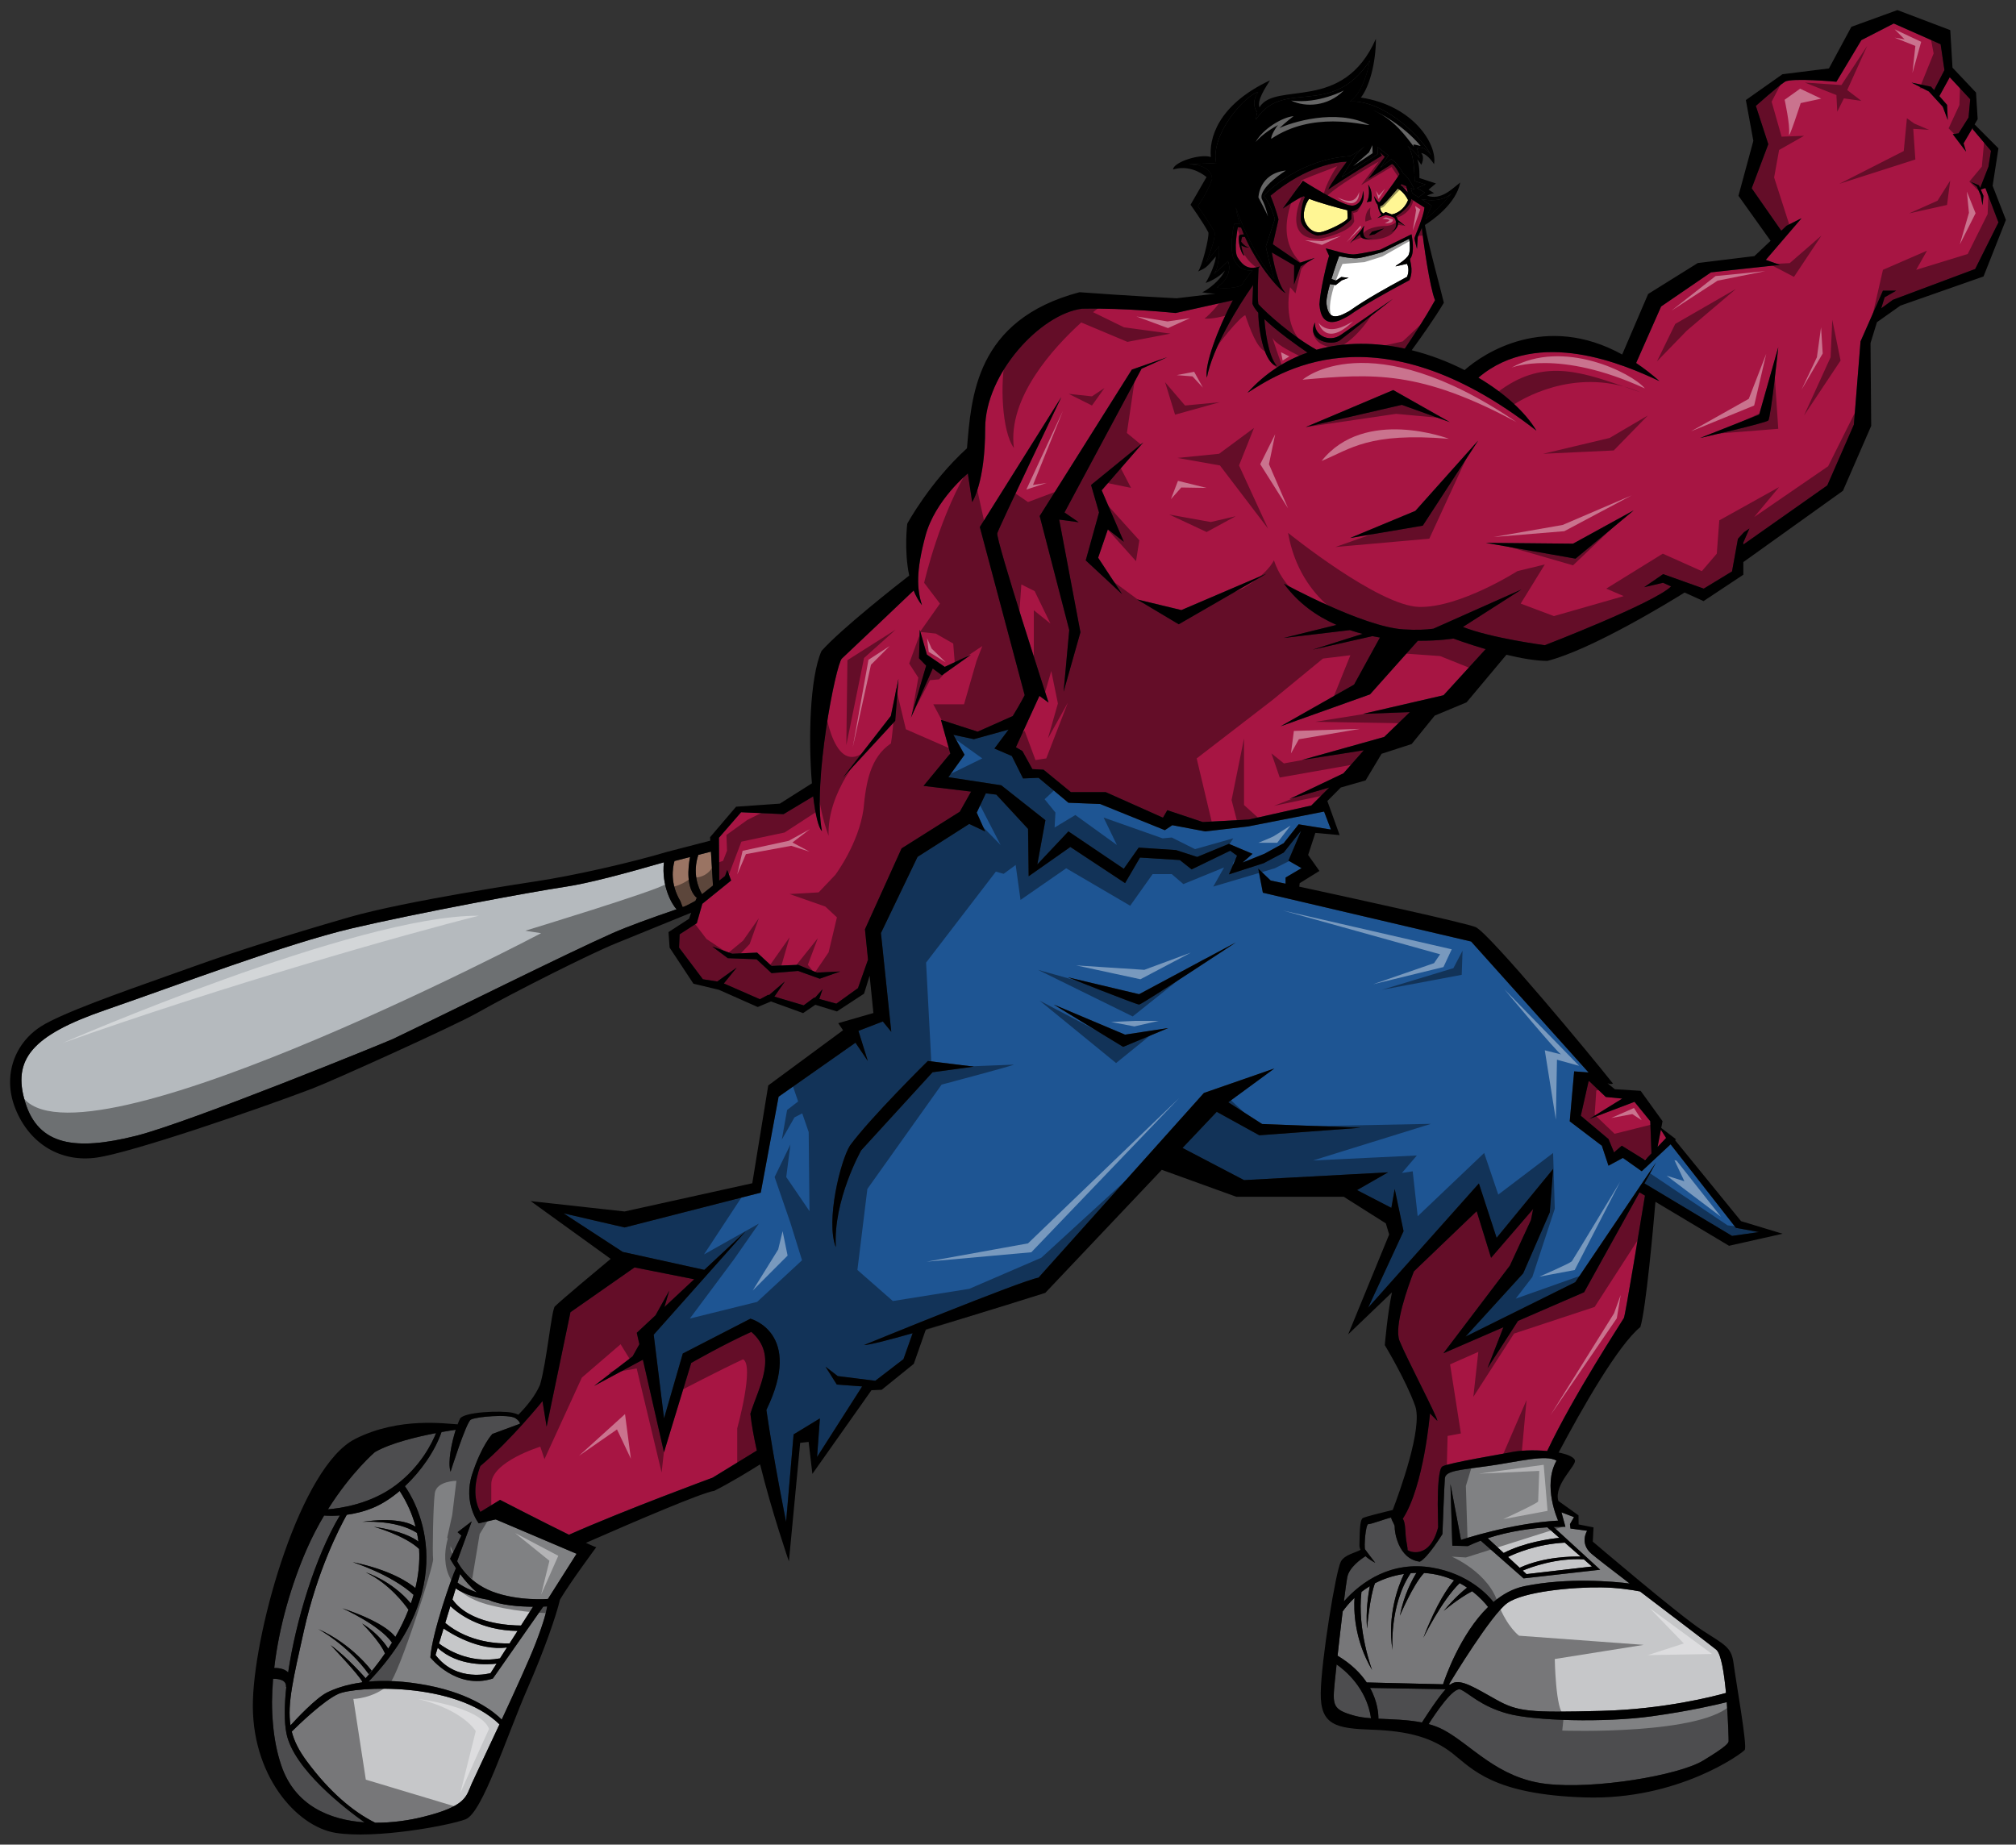 <?xml version="1.0" encoding="utf-8"?>
<!-- Generator: Adobe Illustrator 17.0.0, SVG Export Plug-In . SVG Version: 6.00 Build 0)  -->
<!DOCTYPE svg PUBLIC "-//W3C//DTD SVG 1.1//EN" "http://www.w3.org/Graphics/SVG/1.1/DTD/svg11.dtd">
<svg version="1.1" id="Layer_1" xmlns="http://www.w3.org/2000/svg" xmlns:xlink="http://www.w3.org/1999/xlink" x="0px" y="0px"
	 width="200px" height="183px" viewBox="0 0 200 183" style="enable-background:new 0 0 200 183;" xml:space="preserve">
<rect x="0" y="0" width="200" height="183" fill="#333333" stroke="none"/>
<path id="color9" style="fill:#9A7463;" d="M70.733,87.854l-1.086,0.858c-0.397-0.691-0.958-2.099-0.37-3.899
	c0.455-0.117,0.899-0.23,1.252-0.321L70.733,87.854z M68.456,85.023c-0.809,0.207-1.49,0.382-1.543,0.398
	c-0.203,0.719-0.435,2.275,0.585,3.977l0.211,0.562c0.036,0.086,0.628-0.23,1.288-0.593l0.072-0.199l0.08-0.064
	C68.04,88.14,68.253,86.081,68.456,85.023z"/>
<path id="color8" style="fill:#808183;" d="M28.587,165.919c-0.262-0.263-0.692-0.45-1.383-0.441
	c0.481-4.158,1.738-8.374,3.222-11.769c0.536-1.227,1.128-2.347,1.729-3.355c0.366,0.027,0.908,0.043,1.561-0.006
	C31.265,154.448,29.336,160.859,28.587,165.919z M43.26,142.175c-1.863,0.356-4.503,0.98-6.07,1.887
	c0-0.002-2.345,1.998-4.655,5.673c1.236-0.097,4.26-0.522,6.752-2.41C41.736,145.474,42.862,143.171,43.26,142.175z
	 M142.099,155.527c3.639,0.624,5.553,2.76,6.064,3.411c0.897-0.758,1.915-1.334,3.051-1.569c4.362-0.898,8.913-0.463,10.464-0.267
	c-1.852-1.416-3.385-2.599-3.808-2.967c-1.202-1.044-0.414-2.267-0.414-2.267l-1.654-0.223l-0.05-0.434l0.4-0.698l-1.243-0.473
	c0.232,0.837,0.392,1.435,0.392,1.435s-0.445-0.015-1.18,0.015l4.63,4.242l-7.599,0.861l-4.256-3.743
	c-0.429,0.16-0.857,0.338-1.276,0.539l-1.539-0.04l-0.186-6.118l1.047,5.544c0,0,4.941-1.658,9.636-1.915
	c0,0-1.582-3.446-0.158-5.943c-1.062-0.644-3.825,0.116-6.73,0.523c-2.909,0.407-4.287,0.465-4.349,1.234
	c-0.063,0.768-0.239,5.525-0.239,5.525s-1.435,2.332-2.24,2.737c-2.202-0.257-2.519-3.109-2.495-3.403
	c0.025-0.3-0.279-0.583-0.356-0.973c-0.586,0.124-1.986,0.67-2.248,0.649c-0.3-0.025-0.448,2.327-0.335,2.508
	c0.115,0.181,1.007,1.328,1.007,1.328s-0.522-0.251-0.966-0.651c-0.443,0.28-1.627,1.106-1.812,2.1
	c-0.072,0.378-0.191,1.269-0.332,2.39C135.095,156.88,138.06,154.834,142.099,155.527z M28.42,171.983
	c-0.23-1.118-0.221-2.737-0.017-4.623l-0.029-0.005c0.065-0.707-0.761-0.811-1.277-0.805c-0.253,3.054-0.058,6.039,0.811,8.6
	c1.347,3.981,4.794,5.403,8.258,5.645C34.322,179.485,29.147,175.539,28.42,171.983z M171.304,168.868
	c-0.919,0.232-3.661,0.881-7.44,1.402c-4.686,0.648-11.685,0.461-14.328-0.274c-2.643-0.732-3.763-1.985-4.632-2.378
	c-0.712-0.323-2.54,2.427-3.176,3.426c0.523,0.142,1.025,0.331,1.496,0.583c2.754,1.474,5.316,4.778,10.159,5.348
	c4.845,0.57,13.155-0.855,15.545-2.292c2.392-1.438,2.547-1.769,2.561-1.939C171.497,172.665,171.456,170.857,171.304,168.868z
	 M135.918,167.456c0.768,1.393,0.833,2.612,0.829,3.054c1.355,0.069,2.882,0.086,4.317,0.376c0.509-0.794,1.549-2.402,2.353-3.302
	C141.406,167.555,136.568,167.468,135.918,167.456z M132.599,165.126c-0.069,0.633-0.127,1.191-0.171,1.619
	c-0.24,2.43-0.275,2.856,1.948,3.468c0.478,0.133,1.032,0.204,1.636,0.251C135.587,167.481,133.442,165.713,132.599,165.126z
	 M47.498,151.127c0,0-1.585-2-0.653-4.874c0.933-2.876,2.006-3.995,2.006-3.995l2.68-0.989c0.021-0.014,0.041-0.027,0.06-0.039
	c-0.022-0.129-0.123-0.312-0.454-0.532c-0.654-0.438-3.965-0.147-4.432,0.147c-0.467,0.292-2.006,5.165-2.006,5.165
	c-0.301-0.976,0.116-2.9,0.514-4.165c-0.256,0.036-0.761,0.111-1.408,0.227c-0.662,1.9-2.032,3.872-3.633,5.375
	c0.771,1.077,6.054,9.271-3.6,19.384c1.543-0.139,3.49-0.086,5.889,0.378c4.463,0.862,6.634,2.698,7.314,3.386
	c1.339-2.878,2.749-5.971,3.369-7.579c0.837-2.17,1.076-3.197,1.143-3.645c-0.099,0.005-0.231,0.011-0.39,0.017l-4.999,7.137
	c-3.637,1.17-6.204-2.096-6.204-2.096c0.174-2.426,2.13-8.001,2.544-8.855c-0.369-0.548-0.583-0.939-0.583-0.939l1.119-2.291
	l-0.373-0.341l1.4-1.072l-1.446,3.946c0,0,0.932,2.047,3.498,3.022c2.566,0.974,5.505,0.732,5.505,0.732l2.846-4.483l-8.024-3.411
	L47.498,151.127z"/>
<path id="color7" style="fill:#1E5593;" d="M172.212,121.812l-6.478-8.284l-2.864,2.67l-1.868-1.321l-1.429,0.771l-0.659-1.982
	l-3.187-2.422l0.44-4.954l1.429,0.11l-11.65-12.992l-20.662-4.844l-0.457-2.387l1.231,1.176c0,0,0.555,0.119,1.481,0.319v-0.61
	l1.583-0.933l-1.304-0.747l1.228-2.881l-0.044-0.004l-1.657,2.086l-1.975,1.051l-3.455,1.113l0.802-1.854l-0.679-0.495l-3.826,1.854
	l-1.172-0.927l-3.949-0.247l-1.481,2.534l-5.43-3.585l-4.134,2.905l-0.062-4.698l-3.147-3.4l-1.044-0.125l-0.901,1.914l0.838,1.866
	l-1.584-0.747l-5.123,3.266l-3.633,7.559l1.025,9.798l-0.838-1.026l-2.422,0.933l0.932,2.986l-1.223-1.811l-7.627,5.357l-1.77,9.518
	l-13.507,3.453l-6.055-1.4l5.868,3.826l8.091,1.782l4.111-3.834l-9.129,10.265l1.025,8.305l1.863-6.439l6.707-3.453
	c0,0,5.309,1.4,1.583,9.052c0.745,5.133,1.956,11.105,1.956,11.105l0.745-8.678l2.608-1.586l-0.28,3.826l4.471-6.999l-2.515-0.187
	l-1.118-1.773l1.211,0.933l3.726,0.467l2.795-2.146l0.912-2.574c-2.395,0.681-4.307,1.174-4.824,1.174
	c0,0,15.636-6.406,17.312-6.686l16.408-18.323l6.986-2.426l-4.571,3.352l3.36,2.154l9.781,0.373l-10.06,0.746l-4.225-2.328
	l-3.393,3.583l6.102,3.193l14.287-0.771l-3.077,1.761l3.407,1.762l0.33-1.872l0.879,4.184l-3.517,7.597l10.99-12.331l1.758,5.395
	l5.605-6.826l-0.33,4.294l-2.638,6.055l-5.715,6.276l10.88-5.395l8.023-11.891l-1.159,2.089l8.692,5.208l2.676-0.38L172.212,121.812
	z M92.514,106.378l-7.079,7.745c0,0-2.795,4.946-2.515,9.612c-1.025-2.613,0.466-8.585,1.397-10.078
	c2.049-2.799,7.731-8.398,7.731-8.398l4.564,0.56L92.514,106.378z M111.424,103.858l-6.893-4.199l7.079,2.986l4.285-0.653
	L111.424,103.858z M113.007,99.659c-0.279,0-7.079-2.706-7.079-2.706l7.079,1.68l9.594-5.132
	C122.602,93.5,113.287,99.659,113.007,99.659z"/>
<path id="color6" style="fill:#1E5593;" d="M123.828,81.987l7.529-1.474l0.678,1.783l-3.2-0.516l-1.489,1.876l-1.913,1.051
	l-2.16,0.865l0.987-0.865l-2.345-0.989l-3.147,1.298l-2.098-0.68l-3.702-0.247l-1.481,2.102l-5.492-3.709l-3.085,3.276l0.802-4.389
	l-4.381-3.462l-5.245-0.804l1.604-2.225L94.58,72.9l2.036,0.433l3.443-0.951l-1.406,1.879l1.728,0.742l1.111,2.225l1.543-0.062
	l2.962,2.473l3.147,0.124l6.417,2.596l0.74-0.494l3.27,0.618L123.828,81.987z"/>
<path id="color5" style="fill:#FFF694;" d="M139.687,19.845c-0.209,0.579-0.768,1.27-1.618,1.429
	c-0.358-0.149-0.614-0.24-0.614-0.24l-0.194,0.144c-0.312-0.165-0.358-0.506-0.348-0.737c0.082,0.002,0.173-0.029,0.273-0.118
	c0.399-0.351,1.061-1.122,1.473-1.614C138.928,18.844,139.375,19.208,139.687,19.845z M129.877,19.726
	c-0.4,0.521-0.722,1.568-0.4,2.289c0.297,0.68,0.855,1.109,1.512,1.022c0.657-0.086,2.719-1.102,2.706-1.402
	c-0.007-0.164-0.022-0.547-0.031-0.777C132.727,20.627,130.837,20.106,129.877,19.726z"/>
<path id="color4" style="fill:#B5BABE;" d="M67.125,90.209c-2.463,0.84-4.835,1.699-6.358,2.37
	c-4.453,1.968-16.539,7.992-21.78,10.496c-0.545,0.261-20.13,8.259-25.482,9.607c-6.066,1.526-9.693,0.939-11.002-3.322
	c-1.31-4.26,0.669-6.647,7.945-9.155c7.276-2.511,17.958-6.571,24.392-8.087c6.433-1.514,17.915-3.645,21.191-4.132
	c2.394-0.356,6.156-1.374,9.835-2.44C65.606,87.871,66.638,89.712,67.125,90.209z"/>
<path id="color3" d="M141.353,19.104l-0.629,0.468l-0.611-0.389l-0.143-0.524l0.368,0.154c0,0-0.577-1.25-1.12-1.598
	c-0.224-0.396-0.711-1.175-1.203-1.426c-0.357,0.287-1.087,0.862-1.087,0.862l0.815-1.236l-1.09-0.839l0.028,0.705l-3.575,2.309
	l1.366-2.185l0.89-0.875c0,0-0.668,0.568-1.433,0.96c-4.792,0.312-7.83,3.171-8.58,3.953c0.621,0.517,1.127,2.288,1.127,2.288
	l-0.897,2.727c0,0,0.444,2.088,0.849,3.215c-0.618-0.426-2.701-3.781-3.832-7.118c0.081,0.555,0.223,1.115,0.406,1.669
	c-0.157-0.021-0.391-0.042-0.559-0.014c-0.153,0.49-0.451,2.647-0.037,3.495c0.4,0.958,1.231,1.213,1.859,1.118
	c-0.352,0.377-0.732,0.899-1.118,1.512c-0.61,0.232-1.56,0.321-2.441,0.197c1.782-1.226,1.116-2.626,1.116-2.626
	s-0.783,0.779-1.407,1.279c0.589-0.533,0.534-2.773,0.534-2.773l-1.292,1.614c0,0,0.995-2.248,0.827-3.057
	c-0.871-1.426-1.66-2.515-1.66-2.515s0.964-1.33,1.419-2.673c-0.028-1.562-2.365-1.468-2.365-1.468s2.063-0.15,2.778-0.077
	c-0.659-2.929,3.013-6.915,4.159-7.097c-0.701,0.989-0.281,1.755-0.093,2.013c-0.063,0.208-0.105,0.441-0.123,0.706
	c2.767-4.191,7.456,0.013,11.295-5.847c-0.252,1.462-0.998,3.532-2.013,4.057c3.686-0.182,7.442,3.99,8.082,5.313
	c-0.838-1.108-1.372-0.637-1.372-0.637l0.236,0.96c0,0-0.319-0.546-1.179-1.233c0.687,0.768,0.669,2.912,0.692,3.499l1.084,0.337
	l-0.849,0.345L141.353,19.104z M141.005,19.751l1.019,0.649l-0.601,1.362c0.534-0.45,1.762-1.528,2.59-2.591
	C143.105,20.051,141.685,19.893,141.005,19.751z"/>
<path id="color2" style="fill:#A71543;" d="M138.942,18.367c0.052-0.063,0.084-0.103,0.084-0.103l0.478,0.2l0.154,0.636
	C139.48,18.857,139.226,18.558,138.942,18.367z M74.536,132.133c-2.701,1.213-5.962,3.079-5.962,3.079l-2.701,8.865l-2.094-9.185
	l-4.843,2.603l3.826-2.939l0.668-1.197l-0.258-1.134l1.857-1.732l1.368-2.452l-0.484,1.628l2.957-2.758l-5.921-1.173l-6.357,4.443
	l-2.364,11.352l-0.408-2.532c0,0-3.133,3.882-6.174,6.447c-0.502,1.39-0.788,3.112,0.01,4.547l1.954-1.197
	c0,0,4.001,2.067,6.837,3.46c5.545-2.463,14.248-5.662,14.248-5.662l4.388-2.69c-0.293-1.317-0.525-2.576-0.64-3.656
	C75.282,137.546,77.238,134.466,74.536,132.133z M198.258,22.064l-2.308,4.624l-8.16,3.055l-1.162,0.847l0.338-1.094l1.154-0.661
	h-1.319l-2.225,5.037l-0.659,8.257l-2.638,6.028l-8.329,5.866v-0.206l0.602-1.382l-0.535,0.364l-0.602,0.654l-0.587,3.236
	l-2.803,1.707l-4.03-1.438l-1.881,1.295l1.874-0.436l0.795,0.36c-1.67,1.65-12.529,5.834-12.529,5.834s-5.309-0.697-8.123-1.812
	l5.815-3.72l-8.749,3.895c-0.711,0.1-1.67,0.147-2.956,0.068c-4.039-0.248-11.869-4.542-11.869-4.542
	c1.42,1.948,3.27,3.241,5.22,4.097l-5.236,1.294l6.564-0.78c0.418,0.141,0.837,0.266,1.254,0.374l-4.947,1.567l5.925-1.342
	c0.251,0.051,0.5,0.098,0.746,0.139l-2.564,4.669l-7.292,4.137l8.874-3.169l4.745-5.318c2.089,0.018,3.526-0.218,3.526-0.218
	s1.386,0.517,3.199,1.051l-4.178,4.573l-7.995,1.848l4.657-0.176l-2.548,2.465L129.15,75.4l6.15-0.968l-2.021,2.289l-5.36,2.552
	l3.954-1.144l-1.782,1.785l-6.203,1.393l-4.566,0.247l-3.517-1.174l-0.432,0.742l-5.677-2.534h-3.455l-2.715-2.225l-1.111-0.062
	l-0.987-1.793l-0.644-0.377l2.333-5.092l0.906,0.665c0,0-5.259-16.199-5.087-16.801c0.172-0.602,6.354-13.505,6.354-13.505
	l-8.086,12.888l4.451,16.68c0,0-0.465,0.911-1.186,2.074l-3.482,1.55l-3.641-1.174l0.926,3.338l-2.653,3.214l4.72,0.566
	l-1.122,1.995l-5.775,3.639l-3.633,8.025l0.304,3.014l-0.997,2.824l-2.143,1.541l-1.695-0.467l0.321-0.964l-0.748,0.847
	l-0.076-0.021l-1.044,0.771l-2.909-0.865l1.041-1.502l-1.567,1.346l-0.082-0.024l-0.824,0.44l-3.582-1.567l1.274-1.571l-1.927,1.379
	l-1.425-0.223l-2.363-3.138l0.055-1.321l1.703-1.101l0.549-1.927l2.857-2.312l-0.385-1.046l-0.22,0.605l-0.578,0.457l-0.026-4.255
	l2.198-2.532l4.212,0.189l2.942-1.764c0.21,1.792,0.515,3.108,0.868,3.446c-0.934-4.789,1.374-16.57,1.978-17.12
	c0.565-0.515,6.368-6.035,7.118-6.749c0.213,0.535,0.483,1.032,0.827,1.459c-0.515-1.634-0.601-3.355,0.343-6.882
	c0.945-3.527,4.208-6.193,4.208-6.193l0.429,2.839c0,0,1.288-1.893,1.288-7.312s5.496-11.355,9.617-11.871
	c4.379-0.086,9.274,0.43,9.274,0.43l5.684-1.265c-1.516,2.843-2.857,6.512-2.578,7.679c0.524-2.885,3.118-7.151,4.584-9.185
	c-0.023,0.621-0.049,1.301-0.069,1.843c0.088,0.261,0.296,0.569,0.583,0.901c0.037,2.137,0.694,5.069,1.831,5.279
	c-0.905-1.113-1.161-3.779-1.222-4.645c1.248,1.196,3.143,2.546,4.275,3.318c-2.16,0.756-4.196,2.039-5.961,3.992
	c2.867-1.758,12.578-8.791,28.666,3.751c-1.083-1.819-3.148-3.708-5.753-5.253c5.93-5.055,14.544-1.266,17.963,0.34
	c-0.782-0.69-1.555-1.285-2.315-1.795l2.48-5.609l4.946-3.385l6.841-0.743l-1.401-0.495l3.544-4.129l-1.484,0.743l-0.526,0.497
	l-2.936-4.213l1.648-4.376l-1.236-3.798c0,0,2.225-1.982,2.885-2.395c0.659-0.413,5.11,0,5.11,0l2.473-4.129l3.215-1.651
	l4.649,2.058l0.379,2.566l-1.027,1.984l-0.292-0.333l-1.947-0.41l1.718,0.878l1.383,1.514l0.495,1.321l-0.072-1.505l-0.802-0.915
	l0.05,0.025l1.019-1.85l2.031,2.18l-0.165,1.817l-0.989,1.569l-0.577,0.083l1.319,1.734l-0.247-0.826l0.907-1.55v0.146l1.813,2.147
	l-0.25,1.577l-0.83,2.116l-0.117-0.271l-0.788-0.328l0.583,0.451l0.389,0.902l0.174,0.953l0.092-0.933l-0.271-0.629l0.463-0.145
	L198.258,22.064z M83.356,96.38l-2.308,0.11l-1.868-0.77l-2.638,0.11l-1.429-1.321l-2.473,0.11l-1.978-0.716l1.539,1.156l2.857,0.11
	l1.484,1.376l2.638-0.22l2.143,0.771L83.356,96.38z M89.134,67.349l-0.756,3.678l-4.751,6.111l5.183-5.624L89.134,67.349z
	 M96.334,64.945l-2.608,1.213l-1.77-1.213l-0.707-2.469l-0.073,2.831l0.707,0.732l-1.51,5.158l2.162-4.878l0.912,0.678
	L96.334,64.945z M107.185,62.726l-2.109-11.178l1.933,0.264l-1.406-0.968l7.644-14.259l2.548-1.144l-3.514,1.232l-9.138,14.523
	l2.932,11.31l-0.56,6.118L107.185,62.726z M108.942,55.332l0.966-2.817l1.581,1.232l-2.197-5.105l4.13-4.753l-5.184,4.225
	l0.791,2.728l-1.318,4.753l3.602,3.345L108.942,55.332z M125.636,56.916l-8.435,3.609l-4.393-1.056l4.13,2.465L125.636,56.916z
	 M129.547,42.365l9.524-2.202l4.762,1.713l-5.617-3.18L129.547,42.365z M146.641,43.711l-6.227,6.972l-6.471,2.691l7.204-1.223
	L146.641,43.711z M162.073,50.634l-6.017,3.303l-8.655-0.083l8.902,1.569L162.073,50.634z M176.415,34.45l-1.896,6.688l-5.852,2.312
	c0,0,6.512-1.486,6.759-1.734C175.673,41.469,176.415,34.45,176.415,34.45z M122.785,25.549c-0.441-0.674,0.018-3.009,0.018-3.009
	l0.325,0.041c0.083,0.227,0.172,0.452,0.267,0.675c-0.13,0-0.29,0.015-0.445,0.074c-0.192,0.377,0.096,1.84,0.519,2.054
	c-0.205-0.409-0.296-0.757-0.329-1.039c0.153,0.088,0.494,0.254,0.801,0.19c-0.359-0.016-0.652-0.335-0.814-0.557
	c0.018-0.31,0.106-0.475,0.106-0.475l0.27,0.001c1.305,2.915,3.507,5.385,4.034,5.568c-0.767-0.758-1.239-3.273-1.366-4.028
	l2.217,1.287l-0.014,1.896l0.649-1.801l1.408-0.838l-1.482,0.48l-2.677-1.835l0.561-2.465c0,0-0.228-0.99-0.793-2.352
	c3.645-3.046,6.741-3.355,7.572-3.38c-0.501,0.68-1.642,2.256-1.833,2.762c1.667-1.158,5.311-3.357,5.311-3.357l-0.189-0.329
	l0.482,0.446l-1.658,2.2l2.36-1.482c0,0,0.232-0.017,0.764,1.007c-0.644,0.998-1.975,2.751-1.975,2.751
	c-0.117,0.065-0.18,0.007-0.564-0.579c0,0,0.116,0.607,0.369,0.869c0.045,0.502,0.282,0.89,0.367,1.011l-0.409,0.302l0.829-0.304
	c0,0,0.726,0.121,0.884,0.326c0.158,0.204,0.37,1.008-0.337,1.337c0.354-0.077,0.722-0.479,0.709-0.941l0.709,0.373l-0.744-0.592
	c-0.037-0.122-0.104-0.246-0.206-0.366c0.41-0.261,1.451-0.991,1.528-1.734c0.238,0.17,0.659,0.456,1.301,0.842
	c-0.053,0.935-0.995,2.898-0.988,3.078c0.042,0.299,0.252,1.043,0.252,1.043l0.073-1.176l0.41-0.93
	c0.14,1.408,0.791,5.957,1.309,7.19c-1.15,2.044-2.146,3.53-2.999,4.803c-2.883-0.624-5.91-0.688-8.761,0.111
	c-2.315-1.276-4.923-3.586-5.771-4.527c-0.121-0.687-0.001-3.148,0.022-3.591c0.056-0.046,0.105-0.096,0.139-0.15
	c-0.139,0.048-0.268,0.08-0.389,0.103l-0.227,0.025c0,0,0,0.005,0,0.006C123.553,26.626,123.146,26.101,122.785,25.549z
	 M136.922,24.774c-0.018,0.005-1.819,0.394-2.524,0.458c-0.698,0.067-2.279-0.444-2.294-0.448l-0.584-0.139l0.337,0.74
	c-0.206,0.561-0.904,3.532-0.96,4.814c0.084,1.192,0.521,1.781,1.297,1.75l0,0c0.507-0.02,1.037-0.308,1.424-0.518l0.147-0.08
	c1.748-1.231,4.042-2.467,5.413-3.204c0.233-0.125,0.435-0.234,0.598-0.323l0.046-0.025l0.02-0.047
	c0.451-1.044-0.058-1.994,0.065-2.097l0.027-0.029c0.432-0.615,0.146-2.124,0.134-2.188l-0.038-0.195L136.922,24.774z
	 M136.121,22.982l-0.315,0.374l0.566-0.113l0.938-0.579L136.121,22.982z M135.584,20.056c0.447-0.078,0.447-0.078,0.447-0.078
	s0.231-0.972-0.307-1.672C135.725,18.306,136.006,19.347,135.584,20.056z M135.347,22.382c-0.128,0.155-0.221,0.296-0.288,0.424
	l-1.142,1.348l1.018-0.951c-0.032,0.521,0.618,0.649,1.272,0.408C134.812,24.028,135.347,22.382,135.347,22.382z M130.732,23.379
	c2.122-0.235,3.328-1.637,3.328-1.637l0.021-0.785c0.002,0,0.006,0.001,0.008,0.002c0.956-0.128,1.392-1.229,1.12-2.03
	c-0.007,1.324-0.929,1.541-1.173,1.461c-1.023-0.049-4.782-2.456-4.782-2.456l-1.992,2.757c0,0,1.637-1.118,2.083-1.226
	c0.029,0.023,0.07,0.049,0.118,0.076c-0.298,0.558-0.44,1.655-0.416,2.252C129.076,22.513,130.007,23.257,130.732,23.379z
	 M133.002,33.703l5.195-4.059c0,0-3.976,2.752-5.176,3.577c-1.2,0.826-2.698-0.003-2.554-1.231
	C129.497,33.769,132.183,34.439,133.002,33.703z M157.155,128.199l-6.559,2.845l-3.026,4.692l1.577-4.063l-5.95,2.581l6.594-8.698
	l2.088-4.514l0.22-1.101l-4.176,4.844l-1.429-4.624l-6.226,5.968c-0.561,1.436-2.02,5.448-1.422,6.912
	c0.734,1.797,3.75,7.513,3.75,7.922c-0.734-0.735-0.734-0.735-0.734-0.735s-0.603,7.236-2.699,10.446
	c0.057,0.089,0.104,0.181,0.132,0.281c0.157,0.567,0.116,1.248,0.205,1.831c0.029,0.187,0.163,0.86,0.142,0.992
	c0.125,0.156,2.207,1.011,3.031-2.271c-0.002-0.053-0.004-0.11-0.005-0.173l-0.036-2.116c0.005-1.651,0.093-3.484,0.458-3.73
	c0.507-0.343,6.351-1.308,6.677-1.385c0.929-0.221,2.41-0.27,3.723-0.15c2.575-5.469,7.493-12.963,7.611-13.198
	c0.14-0.281,1.663-9.536,2.09-12.14l-0.542-0.324L157.155,128.199z M162.152,109.31l-4.476,1.698l3.261-2.018l-1.631-0.16
	l-1.642-1.568l-0.069,0.018l-0.769,3.413l2.748,2.312l0.549,1.321l0.769-0.661l2.308,1.431l0.635-0.669l-0.116-3.195L162.152,109.31
	z M164.441,113.788l0.847-0.893l-0.518-0.815L164.441,113.788z"/>
<path id="color1" style="fill:#C6C7C9;" d="M32.478,167.893c0.656-0.32,1.769-0.759,3.418-0.983
	c0.017-0.017,0.035-0.037,0.052-0.058c-0.381-0.753-3.143-3.639-3.143-3.639c1.68,1.219,3.452,3.266,3.452,3.266l-0.079,0.123
	c0.478-0.53,1.224-1.413,2.013-2.564c-0.502-1.219-2.26-2.968-2.26-2.968c1.587,0.96,2.425,2.231,2.583,2.486
	c0.125-0.193,0.25-0.39,0.375-0.594c-1.242-1.762-4.918-3.403-4.918-3.403c3.781,1.265,4.933,2.41,5.251,2.84
	c0.472-0.823,0.924-1.729,1.304-2.698c-0.333-0.48-1.879-2.582-4.222-3.7c0,0,2.553,0.798,4.454,3.076
	c0.099-0.28,0.189-0.565,0.273-0.854c-2.162-2.004-6.034-3.244-6.034-3.244c3.784,0.776,5.618,2.073,6.212,2.571
	c0.299-1.236,0.449-2.539,0.369-3.879c-1.41-1.355-4.483-2.202-4.483-2.202c2.706,0.405,3.922,1.087,4.414,1.47
	c-0.036-0.284-0.082-0.571-0.14-0.86c-2.112-1.352-5.44-1.097-5.44-1.097c3.185-0.449,4.662,0.071,5.3,0.479
	c-0.306-1.176-0.816-2.363-1.582-3.546c-0.841,0.712-1.729,1.29-2.599,1.653c-0.934,0.39-1.846,0.602-2.648,0.71
	c-0.755,1.35-2.924,5.56-4.256,11.523c-1.038,4.651-1.66,7.23-1.326,9.372C29.325,170.615,31.343,168.442,32.478,167.893z
	 M36.863,165.746l-0.28,0.343c-2.146-2.973-5.038-4.484-5.038-4.484C34.95,163.115,36.863,165.746,36.863,165.746z M48.454,158.712
	c1.235,0.558,3.097,0.681,4.428,0.691l-1.195,1.864c-1.106-0.001-5.11-0.178-6.804-2.593l0.331-1.092
	C46.105,158.23,47.539,158.56,48.454,158.712z M43.207,164.188l0.217-0.715c1.991,1.868,4.99,1.675,5.844,1.573l-0.602,0.944
	C48.665,165.99,45.306,166.966,43.207,164.188z M44.681,159.339c0.715,0.68,2.907,2.418,6.666,2.462l-0.793,1.238
	c-1.005,0.035-3.994-0.043-6.382-2.027L44.681,159.339z M147.629,159.425c-2.794,2.728-4.289,7.12-4.468,7.671l-7.574-0.182
	c-0.601-0.897-1.515-1.833-2.892-2.653c0.151-1.384,0.336-2.984,0.504-4.387c0.256-0.365,0.645-0.852,1.18-1.357
	c-0.08,1.162-0.058,4.105,1.741,7.157c0,0-1.498-3.956-1.055-7.743c0.253-0.196,0.53-0.387,0.829-0.572
	c-0.157,0.825-0.411,2.502-0.275,4.213c0,0,0.258-3.151,0.787-4.5c0.805-0.418,1.761-0.756,2.88-0.924
	c-0.563,1.178-1.688,4.077-1.139,7.566c0,0-0.35-4.445,1.805-7.645c0.014-0.001,0.028-0.004,0.043-0.004
	c0.179-0.015,0.355-0.021,0.528-0.026c-0.433,0.695-1.249,2.209-1.646,4.253c0,0,1.298-3.083,2.398-4.24
	c1.141,0.071,2.136,0.353,2.979,0.734c-0.518,0.592-1.704,2.201-3.046,5.696c0,0,1.813-3.695,3.598-5.422
	c0.265,0.14,0.512,0.291,0.74,0.445c-0.399,0.304-1.224,1.002-2.318,2.305c0,0,1.473-1.251,2.816-1.946
	C146.845,158.481,147.374,159.096,147.629,159.425z M171.23,167.954c-1.23,0.347-6.159,1.619-12.34,1.779
	c-7.158,0.188-8.308,0.094-10.462-1.116c-2.154-1.208-3.438-2.022-4.306-1.642c-0.066,0.029-0.14,0.076-0.217,0.137l-0.166-0.004
	c0.276-0.458,4.213-6.955,5.794-8.069c1.638-1.155,6.5-1.595,9.328-1.556c1.558,0.022,2.923,0.223,3.837,0.4
	c3.228,2.46,6.95,5.277,7.564,5.778C170.743,164.058,171.047,165.98,171.23,167.954z M49.551,171.071
	c-1.299,2.784-2.484,5.275-2.754,5.884c-0.559,1.268-0.512,2.242-4.897,3.313c-1.348,0.331-2.988,0.572-4.674,0.565
	c-2.202-1.087-4.556-3.081-6.801-6.12c-0.76-1.029-1.233-1.947-1.482-2.928c0.642-0.636,3.194-3.112,4.653-3.748
	C35.259,167.314,45.098,166.736,49.551,171.071z M47.328,157.986c-1.019-0.351-1.64-0.746-1.94-0.974l0.26-0.855
	C46.099,156.766,46.677,157.448,47.328,157.986z M50.296,163.441l-0.693,1.083c-3.091,0.587-5.437-1.003-6.051-1.475l0.454-1.487
	C44.668,162.015,47.502,163.817,50.296,163.441z M149.604,154.465c0.672-0.329,2.824-1.275,5.635-1.422l1.577,1.382
	c-0.825-0.021-3.644,0-6.056,1.111L149.604,154.465z M157.127,154.7l0.81,0.71l-6.497,0.756l-0.378-0.351
	C151.842,155.489,154.392,154.54,157.127,154.7z M149.174,154.068l-1.583-1.464c2.215-0.723,4.428-0.989,5.913-1.083l1.191,1.045
	C153.748,152.666,151.235,153.013,149.174,154.068z"/>
<path id="fill" style="fill:#FFFFFF;" d="M139.584,26.171c0.097,0.194,0.258,0.659,0.006,1.288
	c-0.147,0.081-0.324,0.177-0.525,0.287c-1.317,0.716-3.521,1.913-5.191,3.103l-0.127,0.069c-0.344,0.188-0.816,0.446-1.229,0.463
	c-0.001,0-0.002,0-0.003,0c-0.209,0.008-0.832,0.027-0.933-1.41c0.019-0.44,0.169-1.102,0.359-1.784l0.576,0.092l0.598-0.468
	l0.684-0.25l-0.736-0.082l-0.525,0.354l-0.449-0.156c0.343-1.144,0.734-2.204,0.741-2.222l0.018-0.048
	c0.483,0.099,1.235,0.232,1.719,0.213l0,0c0.033-0.001,0.065-0.003,0.095-0.006c0.705-0.064,2.405-0.583,2.5-0.614l2.64-1.312
	c0.07,0.473,0.134,1.33-0.103,1.696c-0.529,0.657-1.185,0.879-1.251,1.044L139.584,26.171z"/>
<path id="outline" d="M134.06,21.741l0.021-0.785c0.002,0,0.006,0.001,0.008,0.002c0.956-0.128,1.392-1.229,1.12-2.03
	c-0.007,1.324-0.929,1.541-1.173,1.461c-1.023-0.049-4.782-2.456-4.782-2.456l-1.992,2.757c0,0,1.637-1.118,2.083-1.226
	c0.029,0.023,0.07,0.049,0.118,0.076c-0.298,0.558-0.44,1.655-0.416,2.252c0.029,0.721,0.959,1.466,1.685,1.587
	C132.855,23.143,134.06,21.741,134.06,21.741z M129.477,22.015c-0.322-0.722,0-1.768,0.4-2.289c0.961,0.38,2.85,0.901,3.788,1.133
	c0.009,0.23,0.024,0.613,0.031,0.777c0.012,0.3-2.049,1.315-2.706,1.402C130.332,23.124,129.774,22.695,129.477,22.015z
	 M135.347,22.382c0,0-0.535,1.646,0.86,1.229c-0.654,0.241-1.303,0.112-1.272-0.408l-1.018,0.951l1.142-1.348
	C135.125,22.678,135.219,22.537,135.347,22.382z M135.806,23.356l0.315-0.374l1.188-0.318l-0.938,0.579L135.806,23.356z
	 M135.584,20.056c0.422-0.709,0.14-1.75,0.14-1.75c0.538,0.7,0.307,1.672,0.307,1.672S136.032,19.978,135.584,20.056z
	 M139.934,25.625c0.432-0.615,0.146-2.124,0.134-2.188l-0.038-0.195l-3.108,1.532c-0.018,0.005-1.819,0.394-2.524,0.458
	c-0.698,0.067-2.279-0.444-2.294-0.448l-0.584-0.139l0.337,0.74c-0.206,0.561-0.904,3.532-0.96,4.814
	c0.084,1.192,0.521,1.781,1.297,1.75l0,0c0.507-0.02,1.037-0.308,1.424-0.518l0.147-0.08c1.748-1.231,4.042-2.467,5.413-3.204
	c0.233-0.125,0.435-0.234,0.598-0.323l0.046-0.025l0.02-0.047c0.451-1.044-0.058-1.994,0.065-2.097L139.934,25.625z M139.697,25.385
	c-0.529,0.657-1.185,0.879-1.251,1.044l1.138-0.257c0.097,0.194,0.258,0.659,0.006,1.288c-0.147,0.081-0.324,0.177-0.525,0.287
	c-1.317,0.716-3.521,1.913-5.191,3.103l-0.127,0.069c-0.344,0.188-0.816,0.446-1.229,0.463c-0.001,0-0.002,0-0.003,0
	c-0.209,0.008-0.832,0.027-0.933-1.41c0.019-0.44,0.169-1.102,0.359-1.784l0.576,0.092l0.598-0.468l0.684-0.25l-0.736-0.082
	l-0.525,0.354l-0.449-0.156c0.343-1.144,0.734-2.204,0.741-2.222l0.018-0.048c0.483,0.099,1.235,0.232,1.719,0.213l0,0
	c0.033-0.001,0.065-0.003,0.095-0.006c0.705-0.064,2.405-0.583,2.5-0.614l2.64-1.312C139.869,24.162,139.933,25.018,139.697,25.385z
	 M133.021,33.221c1.2-0.826,5.176-3.577,5.176-3.577l-5.195,4.059c-0.819,0.736-3.505,0.066-2.535-1.713
	C130.323,33.218,131.821,34.046,133.021,33.221z M156.056,53.937l6.017-3.303l-5.77,4.789l-8.902-1.569L156.056,53.937z
	 M174.519,41.138l1.896-6.688c0,0-0.742,7.019-0.989,7.266c-0.247,0.248-6.759,1.734-6.759,1.734L174.519,41.138z M197.681,18.431
	l0.577-3.716l-2.365-2.37l0.305-0.521l-0.165-2.642l-2.332-2.47l-0.223-3.723L188.237,1l-4.568,1.659l-2.225,4.129l-4.616,0.578
	l-3.627,2.56l0.742,4.046l-1.477,5.449l3.188,4.471l-1.603,1.514l-5.622,0.69l-4.924,3.071l-2.574,6.002
	c-7.615-4.195-13.755-0.122-15.636,1.546c-1.619-0.825-3.395-1.51-5.244-1.97c0.801-1.097,2.28-3.167,3.188-4.708
	c-0.243-1.079-1.527-5.704-1.881-7.715c0.684-0.428,3.094-2.073,3.51-4.221c-0.804,0.62-1.895,1.805-3.296,1.308
	c0.44-0.225,0.715-0.236,0.715-0.236l-0.566-0.358l0.735-0.617l-1.642-0.537c0,0,0.054-1.198-0.213-1.844
	c0.223,0.242,0.401,0.537,0.401,0.537s0.385-0.742-0.012-1.175c0.303,0.042,0.76,0.327,1.275,1.102
	c0.351-1.913-2.015-5.809-7.258-6.602c0.822-1.036,1.487-3.379,1.493-5.835c-3.254,7.431-9.946,4.153-11.555,6.804
	c-0.243-0.702,0.548-1.888,1.047-2.676c-5.292,2.488-6.039,5.881-5.868,7.607c-1.066-0.365-3.743,0.524-3.748,1.237
	c1.407-0.43,2.653,0.2,3.319,0.75l-1.586,2.747c0,0,1.257,1.75,1.771,2.749c0.089,0.54-0.674,3.492-1.032,3.88
	c0.798-0.406,0.735-0.267,1.771-1.498c-0.012,0.544-0.536,1.856-1.014,2.622c0.202-0.042,1.303-0.494,1.918-1.232
	c-0.467,1.038-1.853,2.01-2.254,2.162c0.449,0.087,0.891,0.127,1.312,0.14l-3.869,0.456c0,0-5.066-0.258-9.617-0.602
	C96.703,31.742,96.36,39.484,95.93,44.473c-3.692,3.355-5.925,7.484-5.925,7.484S89.671,54.598,90.2,57.1
	c-1.222,0.95-6.753,5.288-8.704,7.486c-1.163,2.648-1.312,8.771-0.95,13.129l-3.181,2.013l-4.34,0.304l-2.583,3.028l0.021,0.342
	c-1.088,0.285-4.029,1.037-4.185,1.083c-3.87,1.148-9.529,2.421-13.163,2.959c-0.129,0.02-12.923,1.936-18.508,3.559
	c-6.308,1.829-11.312,3.415-15.294,4.847c-0.831,0.299-1.752,0.625-2.72,0.968c-4.652,1.649-10.443,3.701-12.492,4.987
	c-2.009,1.265-3.167,3.408-3.098,5.732c0.024,0.828,0.204,1.663,0.534,2.479c1.413,3.493,4.509,5.34,8.082,4.822
	c3.538-0.513,15.969-4.788,21.363-6.841c2.04-0.777,14.082-6.224,16.28-7.466c3.769-2.131,11.386-5.953,13.813-6.93
	c0.867-0.35,5.859-2.386,7.497-3.054l-0.218,0.604l-2.033,1.321l0.11,1.541l2.363,3.578l2.528,0.606l3.847,1.707l1.319-0.551
	l3.187,1.156l1.209-0.826l2.143,0.661l2.693-1.762l0.553-1.786l0.374,3.703l-3.487,1.009l0.474,0.702l-7.419,5.474l-1.584,9.705
	l-12.668,2.799l-9.315-1.027l7.936,5.728c-1.244,1.035-4.931,4.112-5.539,4.721c-0.326,0.327-0.815,5.553-1.467,7.758
	c-0.435,1.033-1.233,2.05-2.151,2.982c-0.16-0.074-0.345-0.141-0.567-0.189c-1.12-0.243-4.852-0.096-5.225,0.586
	c-0.063,0.117-0.147,0.313-0.237,0.559c-1.108-0.046-5.789-0.777-10.18,1.457c-5.364,2.729-9.894,18.549-10.127,25.908
	c-0.232,7.359,4.284,12.532,8.202,13.163c3.918,0.632,11.21-0.708,12.889-1.342c1.678-0.634,4.001-8.062,6.193-13.08
	c1.652-3.781,2.805-7.124,3.18-8.72c0.98-1.666,3.599-5.198,3.599-5.198c-0.136-0.03-0.509-0.19-1.027-0.43
	c4.955-2.173,11.583-5.011,12.733-5.161c1.579-0.791,3.507-1.971,4.547-2.625c1.155,4.702,2.857,9.623,2.857,9.623l1.118-11.758
	l0.838-0.093l0.373,3.173l5.862-8.303l1.014-0.041l3.184-2.574l1.199-3.419c5.235-1.524,11.845-3.621,11.845-3.621l11.561-12.21
	l7.389,2.673h10.66l4.176,2.642l0.33,1.101l-4.066,9.909l4.348-4.168c-0.443,2.012-0.715,5.235-0.715,5.235s2.12,3.512,3.016,6.043
	c0.765,2.16-1.536,8.496-2.228,10.309c-1.016,0.247-2.71,0.669-2.956,0.798c-0.36,0.186-0.311,1.695-0.35,2.68
	c-0.006,0.167,0.036,0.327,0.109,0.479c-0.403,0.257-1.583,0.473-1.95,1.162c-0.507,0.945-1.949,9.815-1.996,13.034
	c-0.049,3.219,1.534,3.528,5.128,3.651c3.592,0.125,5.94,0.789,7.916,2.325c1.977,1.538,3.997,4.111,13.198,4.392
	c9.199,0.283,15.532-4.35,15.819-4.714c0.286-0.365-0.892-6.901-1.101-8.551c-0.208-1.649-0.828-1.839-3.109-3.315
	c-2.282-1.477-10.864-8.8-10.864-8.8l0.073-1.411l-1.478-0.293l-0.011-0.903l-2.001-1.431c-0.468-1.663,1.877-3.545,1.638-4.057
	c-0.156-0.334-0.783-0.581-1.609-0.741c2.346-4.419,5.876-10.623,8.111-12.455c0.557-1.813,1.291-10.046,1.494-12.42l7.302,4.363
	l5.312-1.195l-4.12-1.249l-6.546-8.036l0.093-0.086l-1.465-1.126l0.129-0.671l-2.174-3.011l-2.558-0.16c0,0-0.346-0.283-0.723-0.586
	c0.221,0.07,0.423,0.099,0.534,0.025c-1.978-2.532-12.309-14.973-13.628-15.524c-0.999-0.417-12.142-2.854-17.491-4.012l0.043-0.343
	l1.956-1.213l-1.118-1.586l0.714-2.19l2.41,0.22l-1.218-3.384l1.336-1.339l2.46-0.704l1.582-2.64l2.987-0.968l2.284-2.817
	l3.163-1.32l3.953-4.721c1.427,0.346,2.897,0.61,4.063,0.61c4.409-1.123,12.199-5.9,13.615-6.783l1.878,0.85l3.948-2.618v-1.253
	l9.881-7.072l2.803-6.441l-0.068-8.215l0.638-2.069l2.329-1.647l8.243-2.89L199,21.816L197.681,18.431z M142.366,29.783
	c-1.15,2.044-2.146,3.53-2.999,4.803c-2.883-0.624-5.91-0.688-8.761,0.111c-2.315-1.276-4.923-3.586-5.771-4.527
	c-0.121-0.687-0.001-3.148,0.022-3.591c0.056-0.046,0.105-0.096,0.139-0.15c-0.139,0.048-0.268,0.08-0.389,0.103l-0.227,0.025
	c0,0,0,0.005,0,0.006c-0.826,0.063-1.232-0.463-1.593-1.014c-0.441-0.674,0.018-3.009,0.018-3.009l0.325,0.041
	c0.083,0.227,0.172,0.452,0.267,0.675c-0.13,0-0.29,0.015-0.445,0.074c-0.192,0.377,0.096,1.84,0.519,2.054
	c-0.205-0.409-0.296-0.757-0.329-1.039c0.153,0.088,0.494,0.254,0.801,0.19c-0.359-0.016-0.652-0.335-0.814-0.557
	c0.018-0.31,0.106-0.475,0.106-0.475l0.27,0.001c1.305,2.915,3.507,5.385,4.034,5.568c-0.767-0.758-1.239-3.273-1.366-4.028
	l2.217,1.287l-0.014,1.896l0.649-1.801l1.408-0.838l-1.482,0.48l-2.677-1.835l0.561-2.465c0,0-0.228-0.99-0.793-2.352
	c3.645-3.046,6.741-3.355,7.572-3.38c-0.501,0.68-1.642,2.256-1.833,2.762c1.667-1.158,5.311-3.357,5.311-3.357l-0.189-0.329
	l0.482,0.446l-1.658,2.2l2.36-1.482c0,0,0.232-0.017,0.764,1.007c-0.644,0.998-1.975,2.751-1.975,2.751
	c-0.117,0.065-0.18,0.007-0.564-0.579c0,0,0.116,0.607,0.369,0.869c0.045,0.502,0.282,0.89,0.367,1.011l-0.409,0.302l0.829-0.304
	c0,0,0.726,0.121,0.884,0.326c0.158,0.204,0.37,1.008-0.337,1.337c0.354-0.077,0.722-0.479,0.709-0.941l0.709,0.373l-0.744-0.592
	c-0.037-0.122-0.104-0.246-0.206-0.366c0.41-0.261,1.451-0.991,1.528-1.734c0.238,0.17,0.659,0.456,1.301,0.842
	c-0.053,0.935-0.995,2.898-0.988,3.078c0.042,0.299,0.252,1.043,0.252,1.043l0.073-1.176l0.41-0.93
	C141.197,24.002,141.848,28.551,142.366,29.783z M138.068,21.274c-0.358-0.149-0.614-0.24-0.614-0.24l-0.194,0.144
	c-0.312-0.165-0.358-0.506-0.348-0.737c0.082,0.002,0.173-0.029,0.273-0.118c0.399-0.351,1.061-1.122,1.473-1.614
	c0.269,0.136,0.716,0.5,1.028,1.137C139.478,20.424,138.919,21.115,138.068,21.274z M139.504,18.464l0.154,0.636
	c-0.177-0.243-0.431-0.542-0.715-0.733c0.052-0.063,0.084-0.103,0.084-0.103L139.504,18.464z M144.013,19.171
	c-0.828,1.064-2.056,2.141-2.59,2.591l0.601-1.362l-1.019-0.649C141.685,19.893,143.105,20.051,144.013,19.171z M121.823,25.904
	c0,0-0.783,0.779-1.407,1.279c0.589-0.533,0.534-2.773,0.534-2.773l-1.292,1.614c0,0,0.995-2.248,0.827-3.057
	c-0.871-1.426-1.66-2.515-1.66-2.515s0.964-1.33,1.419-2.673c-0.028-1.562-2.365-1.468-2.365-1.468s2.063-0.15,2.778-0.077
	c-0.659-2.929,3.013-6.915,4.159-7.097c-0.701,0.989-0.281,1.755-0.093,2.013c-0.063,0.208-0.105,0.441-0.123,0.706
	c2.767-4.191,7.456,0.013,11.295-5.847c-0.252,1.462-0.998,3.532-2.013,4.057c3.686-0.182,7.442,3.99,8.082,5.313
	c-0.838-1.108-1.372-0.637-1.372-0.637l0.236,0.96c0,0-0.319-0.546-1.179-1.233c0.687,0.768,0.669,2.912,0.692,3.499l1.084,0.337
	l-0.849,0.345l0.777,0.453l-0.629,0.468l-0.611-0.389l-0.143-0.524l0.368,0.154c0,0-0.577-1.25-1.12-1.598
	c-0.224-0.396-0.711-1.175-1.203-1.426c-0.357,0.287-1.087,0.862-1.087,0.862l0.815-1.236l-1.09-0.839l0.028,0.705l-3.575,2.309
	l1.366-2.185l0.89-0.875c0,0-0.668,0.568-1.433,0.96c-4.792,0.312-7.83,3.171-8.58,3.953c0.621,0.517,1.127,2.288,1.127,2.288
	l-0.897,2.727c0,0,0.444,2.088,0.849,3.215c-0.618-0.426-2.701-3.781-3.832-7.118c0.081,0.555,0.223,1.115,0.406,1.669
	c-0.157-0.021-0.391-0.042-0.559-0.014c-0.153,0.49-0.451,2.647-0.037,3.495c0.4,0.958,1.231,1.213,1.859,1.118
	c-0.352,0.377-0.732,0.899-1.118,1.512c-0.61,0.232-1.56,0.321-2.441,0.197C122.489,27.304,121.823,25.904,121.823,25.904z
	 M69.277,84.813c0.455-0.117,0.899-0.23,1.252-0.321l0.204,3.363l-1.086,0.858C69.25,88.021,68.689,86.614,69.277,84.813z
	 M60.766,92.579c-4.453,1.968-16.539,7.992-21.78,10.496c-0.545,0.261-20.13,8.259-25.482,9.607
	c-6.066,1.526-9.693,0.939-11.002-3.322c-1.31-4.26,0.669-6.647,7.945-9.155c7.276-2.511,17.958-6.571,24.392-8.087
	c6.433-1.514,17.915-3.645,21.191-4.132c2.394-0.356,6.156-1.374,9.835-2.44c-0.259,2.325,0.773,4.165,1.26,4.662
	C64.662,91.049,62.29,91.907,60.766,92.579z M67.709,89.961l-0.211-0.562c-1.02-1.702-0.788-3.258-0.585-3.977
	c0.052-0.016,0.734-0.191,1.543-0.398c-0.203,1.058-0.416,3.117,0.693,4.082l-0.08,0.064l-0.072,0.199
	C68.337,89.731,67.745,90.046,67.709,89.961z M37.19,144.062c1.567-0.907,4.207-1.531,6.07-1.887
	c-0.399,0.996-1.524,3.299-3.973,5.151c-2.492,1.888-5.516,2.312-6.752,2.41C34.846,146.06,37.19,144.06,37.19,144.062z
	 M41.37,152.079c0.059,0.289,0.105,0.576,0.14,0.86c-0.492-0.383-1.708-1.065-4.414-1.47c0,0,3.073,0.847,4.483,2.202
	c0.08,1.34-0.071,2.643-0.369,3.879c-0.594-0.498-2.428-1.796-6.212-2.571c0,0,3.872,1.24,6.034,3.244
	c-0.084,0.289-0.174,0.574-0.273,0.854c-1.902-2.278-4.454-3.076-4.454-3.076c2.344,1.118,3.889,3.219,4.222,3.7
	c-0.38,0.969-0.831,1.875-1.304,2.698c-0.318-0.43-1.47-1.575-5.251-2.84c0,0,3.676,1.641,4.918,3.403
	c-0.125,0.204-0.251,0.401-0.375,0.594c-0.159-0.255-0.997-1.526-2.583-2.486c0,0,1.759,1.749,2.26,2.968
	c-0.789,1.152-1.535,2.035-2.013,2.564l0.079-0.123c0,0-1.772-2.047-3.452-3.266c0,0,2.762,2.886,3.143,3.639
	c-0.017,0.021-0.035,0.041-0.052,0.058c-1.648,0.224-2.762,0.663-3.418,0.983c-1.135,0.549-3.154,2.722-3.659,3.28
	c-0.334-2.142,0.288-4.721,1.326-9.372c1.332-5.963,3.501-10.173,4.256-11.523c0.802-0.109,1.714-0.321,2.648-0.71
	c0.869-0.363,1.758-0.941,2.599-1.653c0.766,1.183,1.276,2.371,1.582,3.546c-0.638-0.408-2.115-0.928-5.3-0.479
	C35.93,150.982,39.258,150.727,41.37,152.079z M30.426,153.709c0.536-1.227,1.128-2.347,1.729-3.355
	c0.366,0.027,0.908,0.043,1.561-0.006c-2.451,4.101-4.38,10.512-5.129,15.571c-0.262-0.263-0.692-0.45-1.383-0.441
	C27.686,161.32,28.942,157.104,30.426,153.709z M27.907,175.15c-0.868-2.561-1.063-5.547-0.811-8.6
	c0.516-0.006,1.341,0.097,1.277,0.805l0.029,0.005c-0.203,1.886-0.213,3.505,0.017,4.623c0.727,3.556,5.902,7.502,7.745,8.813
	C32.702,180.553,29.254,179.132,27.907,175.15z M46.797,176.955c-0.559,1.268-0.512,2.242-4.897,3.313
	c-1.348,0.331-2.988,0.572-4.674,0.565c-2.202-1.087-4.556-3.081-6.801-6.12c-0.76-1.029-1.233-1.947-1.482-2.928
	c0.642-0.636,3.194-3.112,4.653-3.748c1.663-0.723,11.502-1.301,15.955,3.034C48.252,173.855,47.068,176.346,46.797,176.955z
	 M54.355,158.632c0,0-2.939,0.242-5.505-0.732c-2.566-0.975-3.498-3.022-3.498-3.022l1.446-3.946l-1.4,1.072l0.373,0.341
	l-1.119,2.291c0,0,0.214,0.392,0.583,0.939c-0.414,0.854-2.37,6.429-2.544,8.855c0,0,2.567,3.266,6.204,2.096l4.999-7.137
	c0.159-0.006,0.291-0.012,0.39-0.017c-0.067,0.447-0.305,1.474-1.143,3.645c-0.62,1.608-2.03,4.701-3.369,7.579
	c-0.68-0.688-2.851-2.524-7.314-3.386c-2.399-0.464-4.346-0.516-5.889-0.378c9.654-10.113,4.372-18.306,3.6-19.384
	c1.601-1.503,2.971-3.475,3.633-5.375c0.647-0.115,1.152-0.191,1.408-0.227c-0.398,1.265-0.815,3.189-0.514,4.165
	c0,0,1.538-4.873,2.006-5.165c0.467-0.293,3.779-0.585,4.432-0.147c0.33,0.22,0.431,0.403,0.454,0.532
	c-0.018,0.012-0.039,0.025-0.06,0.039l-2.68,0.989c0,0-1.073,1.119-2.006,3.995c-0.932,2.874,0.653,4.874,0.653,4.874l1.679-0.39
	l8.024,3.411L54.355,158.632z M43.552,163.049l0.454-1.487c0.662,0.453,3.496,2.255,6.29,1.879l-0.693,1.083
	C46.511,165.111,44.166,163.521,43.552,163.049z M49.267,165.046l-0.602,0.944c0,0-3.359,0.976-5.459-1.802l0.217-0.715
	C45.414,165.342,48.413,165.149,49.267,165.046z M44.172,161.012l0.509-1.673c0.715,0.68,2.907,2.418,6.666,2.462l-0.793,1.238
	C49.549,163.074,46.56,162.996,44.172,161.012z M44.884,158.674l0.331-1.092c0.889,0.648,2.323,0.979,3.239,1.13
	c1.235,0.558,3.097,0.681,4.428,0.691l-1.195,1.864C50.582,161.266,46.578,161.089,44.884,158.674z M45.388,157.013l0.26-0.855
	c0.452,0.608,1.03,1.29,1.681,1.829C46.309,157.636,45.688,157.24,45.388,157.013z M70.695,146.598c0,0-8.703,3.199-14.248,5.662
	c-2.836-1.393-6.837-3.46-6.837-3.46l-1.954,1.197c-0.798-1.436-0.512-3.158-0.01-4.547c3.04-2.564,6.174-6.447,6.174-6.447
	l0.408,2.532l2.364-11.352l6.357-4.443l5.921,1.173l-2.957,2.758l0.484-1.628l-1.368,2.452l-1.857,1.732l0.258,1.134l-0.668,1.197
	l-3.826,2.939l4.843-2.603l2.094,9.185l2.701-8.865c0,0,3.26-1.866,5.962-3.079c2.701,2.333,0.745,5.412-0.093,8.119
	c0.115,1.079,0.347,2.338,0.64,3.656L70.695,146.598z M133.199,159.874c0.256-0.365,0.645-0.852,1.18-1.357
	c-0.08,1.162-0.058,4.105,1.741,7.157c0,0-1.498-3.956-1.055-7.743c0.253-0.196,0.53-0.387,0.829-0.572
	c-0.157,0.825-0.411,2.502-0.275,4.213c0,0,0.258-3.151,0.787-4.5c0.805-0.418,1.761-0.756,2.88-0.924
	c-0.563,1.178-1.688,4.077-1.139,7.566c0,0-0.35-4.445,1.805-7.645c0.014-0.001,0.028-0.004,0.043-0.004
	c0.179-0.015,0.355-0.021,0.528-0.026c-0.433,0.695-1.249,2.209-1.646,4.253c0,0,1.298-3.083,2.398-4.24
	c1.141,0.071,2.136,0.353,2.979,0.734c-0.518,0.592-1.704,2.201-3.046,5.696c0,0,1.813-3.695,3.598-5.422
	c0.265,0.14,0.512,0.291,0.74,0.445c-0.399,0.304-1.224,1.002-2.318,2.305c0,0,1.473-1.251,2.816-1.946
	c0.801,0.617,1.33,1.232,1.585,1.561c-2.794,2.728-4.289,7.12-4.468,7.671l-7.574-0.182c-0.601-0.897-1.515-1.833-2.892-2.653
	C132.846,162.876,133.031,161.276,133.199,159.874z M134.377,170.213c-2.223-0.612-2.188-1.038-1.948-3.468
	c0.044-0.428,0.102-0.986,0.171-1.619c0.843,0.587,2.988,2.355,3.414,5.338C135.409,170.418,134.855,170.346,134.377,170.213z
	 M136.748,170.511c0.003-0.442-0.061-1.661-0.829-3.054c0.649,0.012,5.488,0.099,7.5,0.128c-0.804,0.9-1.844,2.508-2.353,3.302
	C139.63,170.597,138.103,170.579,136.748,170.511z M171.489,172.745c-0.014,0.17-0.169,0.501-2.561,1.939
	c-2.39,1.437-10.7,2.861-15.545,2.292c-4.843-0.569-7.405-3.874-10.159-5.348c-0.47-0.251-0.972-0.44-1.496-0.583
	c0.636-0.999,2.464-3.748,3.176-3.426c0.868,0.393,1.988,1.646,4.632,2.378c2.643,0.734,9.642,0.922,14.328,0.274
	c3.779-0.521,6.52-1.17,7.44-1.402C171.456,170.857,171.497,172.665,171.489,172.745z M170.262,163.661
	c0.481,0.397,0.785,2.319,0.969,4.293c-1.23,0.347-6.159,1.619-12.34,1.779c-7.158,0.188-8.308,0.094-10.462-1.116
	c-2.154-1.208-3.438-2.022-4.306-1.642c-0.066,0.029-0.14,0.076-0.217,0.137l-0.166-0.004c0.276-0.458,4.213-6.955,5.794-8.069
	c1.638-1.155,6.5-1.595,9.328-1.556c1.558,0.022,2.923,0.223,3.837,0.4C165.926,160.343,169.648,163.16,170.262,163.661z
	 M154.576,150.856c-4.695,0.258-9.636,1.915-9.636,1.915l-1.047-5.544l0.186,6.118l1.539,0.04c0.419-0.201,0.847-0.379,1.276-0.539
	l4.256,3.743l7.599-0.861l-4.63-4.242c0.736-0.03,1.18-0.015,1.18-0.015s-0.16-0.598-0.392-1.435l1.243,0.473l-0.4,0.698l0.05,0.434
	l1.654,0.223c0,0-0.788,1.223,0.414,2.267c0.423,0.368,1.955,1.551,3.808,2.967c-1.551-0.196-6.102-0.63-10.464,0.267
	c-1.136,0.235-2.154,0.81-3.051,1.569c-0.511-0.652-2.425-2.787-6.064-3.411c-4.039-0.692-7.004,1.353-8.776,3.352
	c0.14-1.121,0.26-2.012,0.332-2.39c0.185-0.994,1.369-1.82,1.812-2.1c0.444,0.4,0.966,0.651,0.966,0.651s-0.892-1.146-1.007-1.328
	c-0.113-0.181,0.035-2.532,0.335-2.508c0.262,0.021,1.661-0.525,2.248-0.649c0.077,0.39,0.381,0.673,0.356,0.973
	c-0.024,0.294,0.294,3.147,2.495,3.403c0.805-0.404,2.24-2.737,2.24-2.737s0.176-4.758,0.239-5.525
	c0.063-0.768,1.44-0.826,4.349-1.234c2.905-0.407,5.669-1.167,6.73-0.523C152.994,147.41,154.576,150.856,154.576,150.856z
	 M150.76,155.535l-1.156-1.07c0.672-0.329,2.824-1.275,5.635-1.422l1.577,1.382C155.99,154.403,153.172,154.424,150.76,155.535z
	 M157.127,154.7l0.81,0.71l-6.497,0.756l-0.378-0.351C151.842,155.489,154.392,154.54,157.127,154.7z M149.174,154.068l-1.583-1.464
	c2.215-0.723,4.428-0.989,5.913-1.083l1.191,1.045C153.748,152.666,151.235,153.013,149.174,154.068z M161.102,130.754
	c-0.117,0.235-5.036,7.728-7.611,13.198c-1.314-0.119-2.794-0.07-3.723,0.15c-0.326,0.077-6.169,1.042-6.677,1.385
	c-0.365,0.246-0.453,2.08-0.458,3.73l0.036,2.116c0.001,0.063,0.003,0.12,0.005,0.173c-0.824,3.281-2.906,2.427-3.031,2.271
	c0.021-0.131-0.113-0.804-0.142-0.992c-0.09-0.583-0.048-1.264-0.205-1.831c-0.028-0.1-0.075-0.192-0.132-0.281
	c2.096-3.21,2.699-10.446,2.699-10.446s0,0,0.734,0.735c0-0.408-3.016-6.125-3.75-7.922c-0.598-1.464,0.861-5.476,1.422-6.912
	l6.226-5.968l1.429,4.624l4.176-4.844l-0.22,1.101l-2.088,4.514l-6.594,8.698l5.95-2.581l-1.577,4.063l3.026-4.692l6.559-2.845
	l5.495-9.909l0.542,0.324C162.765,121.218,161.243,130.474,161.102,130.754z M164.77,112.08l0.518,0.815l-0.847,0.893L164.77,112.08
	z M160.937,108.99l-3.261,2.018l4.476-1.698l1.567,1.922l0.116,3.195l-0.635,0.669l-2.308-1.431l-0.769,0.661l-0.549-1.321
	l-2.748-2.312l0.769-3.413l0.069-0.018l1.642,1.568L160.937,108.99z M129.122,86.128l-1.583,0.933v0.61
	c-0.926-0.2-1.481-0.319-1.481-0.319l-1.231-1.176l0.457,2.387l20.662,4.844l11.65,12.992l-1.429-0.11l-0.44,4.954l3.187,2.422
	l0.659,1.982l1.429-0.771l1.868,1.321l2.864-2.67l6.478,8.284l2.297,0.422l-2.676,0.38l-8.692-5.208l1.159-2.089l-8.023,11.891
	l-10.88,5.395l5.715-6.276l2.638-6.055l0.33-4.294l-5.605,6.826l-1.758-5.395l-10.99,12.331l3.517-7.597l-0.879-4.184l-0.33,1.872
	l-3.407-1.762l3.077-1.761l-14.287,0.771l-6.102-3.193l3.393-3.583l4.225,2.328l10.06-0.746l-9.781-0.373l-3.36-2.154l4.571-3.352
	l-6.986,2.426l-16.408,18.323c-1.677,0.28-17.312,6.686-17.312,6.686c0.518,0,2.429-0.493,4.824-1.174l-0.912,2.574l-2.795,2.146
	l-3.726-0.467l-1.211-0.933l1.118,1.773l2.515,0.187l-4.471,6.999l0.28-3.826l-2.608,1.586l-0.745,8.678
	c0,0-1.211-5.972-1.956-11.105c3.726-7.652-1.583-9.052-1.583-9.052l-6.707,3.453l-1.863,6.439l-1.025-8.305l9.129-10.265
	l-4.111,3.834L61.78,124.2l-5.868-3.826l6.055,1.4l13.507-3.453l1.77-9.518l7.627-5.357l1.223,1.811l-0.932-2.986l2.422-0.933
	l0.838,1.026l-1.025-9.798l3.633-7.559l5.123-3.266l1.584,0.747l-0.838-1.866l0.901-1.914l1.044,0.125l3.147,3.4l0.062,4.698
	l4.134-2.905l5.43,3.585l1.481-2.534l3.949,0.247l1.172,0.927l3.826-1.854l0.679,0.495l-0.802,1.854l3.455-1.113l1.975-1.051
	l1.657-2.086l0.044,0.004l-1.228,2.881L129.122,86.128z M128.834,81.78l-1.489,1.876l-1.913,1.051l-2.16,0.865l0.987-0.865
	l-2.345-0.989l-3.147,1.298l-2.098-0.68l-3.702-0.247l-1.481,2.102l-5.492-3.709l-3.085,3.276l0.802-4.389l-4.381-3.462
	l-5.245-0.804l1.604-2.225L94.58,72.9l2.036,0.433l3.443-0.951l-1.406,1.879l1.728,0.742l1.111,2.225l1.543-0.062l2.962,2.473
	l3.147,0.124l6.417,2.596l0.74-0.494l3.27,0.618l4.258-0.494l7.529-1.474l0.678,1.783L128.834,81.78z M195.95,26.688l-8.16,3.055
	l-1.162,0.847l0.338-1.094l1.154-0.661h-1.319l-2.225,5.037l-0.659,8.257l-2.638,6.028l-8.329,5.866v-0.206l0.602-1.382
	l-0.535,0.364l-0.602,0.654l-0.587,3.236l-2.803,1.707l-4.03-1.438l-1.881,1.295l1.874-0.436l0.795,0.36
	c-1.67,1.65-12.529,5.834-12.529,5.834s-5.309-0.697-8.123-1.812l5.815-3.72l-8.749,3.895c-0.711,0.1-1.67,0.147-2.956,0.068
	c-4.039-0.248-11.869-4.542-11.869-4.542c1.42,1.948,3.27,3.241,5.22,4.097l-5.236,1.294l6.564-0.78
	c0.418,0.141,0.837,0.266,1.254,0.374l-4.947,1.567l5.925-1.342c0.251,0.051,0.5,0.098,0.746,0.139l-2.564,4.669l-7.292,4.137
	l8.874-3.169l4.745-5.318c2.089,0.018,3.526-0.218,3.526-0.218s1.386,0.517,3.199,1.051l-4.178,4.573l-7.995,1.848l4.657-0.176
	l-2.548,2.465L129.15,75.4l6.15-0.968l-2.021,2.289l-5.36,2.552l3.954-1.144l-1.782,1.785l-6.203,1.393l-4.566,0.247l-3.517-1.174
	l-0.432,0.742l-5.677-2.534h-3.455l-2.715-2.225l-1.111-0.062l-0.987-1.793l-0.644-0.377l2.333-5.092l0.906,0.665
	c0,0-5.259-16.199-5.087-16.801c0.172-0.602,6.354-13.505,6.354-13.505l-8.086,12.888l4.451,16.68c0,0-0.465,0.911-1.186,2.074
	l-3.482,1.55l-3.641-1.174l0.926,3.338l-2.653,3.214l4.72,0.566l-1.122,1.995l-5.775,3.639l-3.633,8.025l0.304,3.014l-0.997,2.824
	l-2.143,1.541l-1.695-0.467l0.321-0.964l-0.748,0.847l-0.076-0.021l-1.044,0.771l-2.909-0.865l1.041-1.502l-1.567,1.346
	l-0.082-0.024l-0.824,0.44l-3.582-1.567l1.274-1.571l-1.927,1.379l-1.425-0.223l-2.363-3.138l0.055-1.321l1.703-1.101l0.549-1.927
	l2.857-2.312l-0.385-1.046l-0.22,0.605l-0.578,0.457l-0.026-4.255l2.198-2.532l4.212,0.189l2.942-1.764
	c0.21,1.792,0.515,3.108,0.868,3.446c-0.934-4.789,1.374-16.57,1.978-17.12c0.565-0.515,6.368-6.035,7.118-6.749
	c0.213,0.535,0.483,1.032,0.827,1.459c-0.515-1.634-0.601-3.355,0.343-6.882c0.945-3.527,4.208-6.193,4.208-6.193l0.429,2.839
	c0,0,1.288-1.893,1.288-7.312s5.496-11.355,9.617-11.871c4.379-0.086,9.274,0.43,9.274,0.43l5.684-1.265
	c-1.516,2.843-2.857,6.512-2.578,7.679c0.524-2.885,3.118-7.151,4.584-9.185c-0.023,0.621-0.049,1.301-0.069,1.843
	c0.088,0.261,0.296,0.569,0.583,0.901c0.037,2.137,0.694,5.069,1.831,5.279c-0.905-1.113-1.161-3.779-1.222-4.645
	c1.248,1.196,3.143,2.546,4.275,3.318c-2.16,0.756-4.196,2.039-5.961,3.992c2.867-1.758,12.578-8.791,28.666,3.751
	c-1.083-1.819-3.148-3.708-5.753-5.253c5.93-5.055,14.544-1.266,17.963,0.34c-0.782-0.69-1.555-1.285-2.315-1.795l2.48-5.609
	l4.946-3.385l6.841-0.743l-1.401-0.495l3.544-4.129l-1.484,0.743l-0.526,0.497l-2.936-4.213l1.648-4.376l-1.236-3.798
	c0,0,2.225-1.982,2.885-2.395c0.659-0.413,5.11,0,5.11,0l2.473-4.129l3.215-1.651l4.649,2.058l0.379,2.566l-1.027,1.984
	l-0.292-0.333l-1.947-0.41l1.718,0.878l1.383,1.514l0.495,1.321l-0.072-1.505l-0.802-0.915l0.05,0.025l1.019-1.85l2.031,2.18
	l-0.165,1.817l-0.989,1.569l-0.577,0.083l1.319,1.734l-0.247-0.826l0.907-1.55v0.146l1.813,2.147l-0.25,1.577l-0.83,2.116
	l-0.117-0.271l-0.788-0.328l0.583,0.451l0.389,0.902l0.174,0.953l0.092-0.933l-0.271-0.629l0.463-0.145l1.296,3.408L195.95,26.688z
	 M105.077,51.547l2.109,11.178l-1.669,5.897l0.56-6.118l-2.932-11.31l9.138-14.523l3.514-1.232l-2.548,1.144l-7.644,14.259
	l1.406,0.968L105.077,51.547z M109.909,52.515l-0.966,2.817l2.372,3.609l-3.602-3.345l1.318-4.753l-0.791-2.728l5.184-4.225
	l-4.13,4.753l2.197,5.105L109.909,52.515z M117.201,60.525l8.435-3.609l-8.698,5.017l-4.13-2.465L117.201,60.525z M92.049,105.258
	l4.564,0.56l-4.099,0.56l-7.079,7.745c0,0-2.795,4.946-2.515,9.612c-1.025-2.613,0.466-8.585,1.397-10.078
	C86.366,110.857,92.049,105.258,92.049,105.258z M113.007,98.633l9.594-5.132c0,0-9.315,6.159-9.594,6.159s-7.079-2.706-7.079-2.706
	L113.007,98.633z M111.61,102.645l4.285-0.653l-4.471,1.866l-6.893-4.199L111.61,102.645z M93.725,66.158l2.608-1.213l-2.888,2.053
	l-0.912-0.678l-2.162,4.878l1.51-5.158l-0.707-0.732l0.073-2.831l0.707,2.469L93.725,66.158z M81.048,96.49l2.308-0.11l-2.033,0.716
	l-2.143-0.771l-2.638,0.22l-1.484-1.376l-2.857-0.11l-1.539-1.156l1.978,0.716l2.473-0.11l1.429,1.321l2.638-0.11L81.048,96.49z
	 M31.546,161.605c3.405,1.51,5.318,4.141,5.318,4.141l-0.28,0.343C34.437,163.115,31.546,161.605,31.546,161.605z M140.414,50.683
	l6.227-6.972l-5.494,8.44l-7.204,1.223L140.414,50.683z M139.071,40.164l-9.524,2.202l8.669-3.669l5.617,3.18L139.071,40.164z
	 M88.378,71.026l0.756-3.678l-0.324,4.164l-5.183,5.624L88.378,71.026z"/>
<path id="shadow" style="opacity:0.4;enable-background:new    ;" d="M119.955,17.628l-1.47,2.539c0,0,0.862,1.599,1.723,2.64
	c0.481,1.853-0.912,3.656-0.912,3.656l0.836-0.66c0,0,0,0,0.633-0.508c-0.025,0.66-0.076,1.092-0.507,2.107
	c0.659-1.244,1.343-1.396,1.698-1.549c0.279,2.031-1.698,2.92-1.698,2.92h3.193l-0.329,0.59l-1.603-0.321
	c-0.165,0.785-1.566,2.229-2.019,2.56c0.677,0.073,1.82-0.195,2.651-0.43l-1.992,4.063c0.618-1.074,2.802-3.757,3.38-3.964
	c0.467,1.365,1.155,3.244,1.959,3.587c0.703,1.772,1.882,1.937,1.882,1.937s-0.355-0.863-1.166-3.326
	c0.355,0.889,3.624,2.259,3.624,2.259s0.177-0.051,0.431-0.99c-3.37-1.599-2.281-6.245-2.281-6.245l0.532,0.609l0.583-2.437
	l0.633-0.711c0,0-0.228,0-0.532,0.254c-3.113-2.813-0.749-7.178-0.02-8.354c1.358-0.575,2.786-1.072,3.491-1.369
	c-0.329,0.355-1.622,2.615-1.343,3.351c0.456-0.965,5.448-3.808,5.448-3.808l-1.748,2.336l3.016-1.802l0.887,1.32
	c0,0,0.253-0.025,0.152-0.33c-0.076-0.812-1.064-1.523-1.064-1.523l-1.267,0.863l-0.127-0.203l0.912-1.168l-0.709-0.508v0.381
	l-4.384,2.64c0,0,0.583-0.939,1.368-2.234c-1.735-0.201-4.047,0.915-5.727,1.922l-0.634,0.084l-0.766,0.817
	c-0.502,0.346-0.805,0.58-0.805,0.58s0.001,0.004,0.064,0.211l-0.064,0.068l0.76,2.209l-0.482,1.346l-0.228,1.574l0.304,2.209
	l0.405,0.457l-0.307-0.172c-0.03-0.088-0.063-0.181-0.099-0.285c-1.039-1.498-2.078-7.286-2.331-7.54
	c-0.254-0.254-1.698-3.173-1.698-3.173s0.355,0.051,0.963,0.508c-1.267-2.082,0.811-6.651,1.926-7.616
	c-0.71,0.102-3.32,3.046-3.446,3.478c-0.127,0.432-1.014,2.539-1.216,4.646c-0.481-0.812-2.483-0.939-2.914-0.609
	C118.789,16.155,119.955,17.628,119.955,17.628z M122.438,23.086c0-0.178,0.203-0.66,0.203-0.66s0.482,0.965,0.279,1.193
	c0.215,1.851,1.41,2.714,1.77,2.935c-0.031,0.239-0.061,0.459-0.072,0.493c-0.009,0.028-0.028,0.418-0.049,0.901
	c-0.003-0.149-0.041-0.64-0.041-0.64l-0.71,0.967c0.184-0.315,0.411-0.803,0.622-1.532C121.83,26.64,122.438,23.264,122.438,23.086z
	 M134.729,9.834c0,0-1.749,1.066-3.624,1.219c3.421-0.533,4.891-5.28,4.891-5.28C136.199,7.27,134.729,9.834,134.729,9.834z
	 M141.267,22.071l-0.127-0.127c0,0,0.177-0.355,0.355-1.32c0.532,0.025,2.559-1.32,2.559-1.32s0.127,0.203,0.076,0.279
	s-0.786,0.685-0.912,0.812c-0.127,0.127-1.039,0.939-1.039,0.939L141.267,22.071z M129.28,21.004
	c-0.203,1.193,0.482,1.65,1.166,2.158c1.47,0.127,3.446-1.447,3.446-1.447l-0.101-0.838l0.177-0.203c0,0,0.203-0.025,1.039-0.508
	c-0.025,0.432-0.38,0.863-0.38,0.863l-0.38,0.101c0,0,0.076,0.457,0.101,0.812c-0.279,1.041-3.168,1.752-3.497,1.752
	c-3.801,0.051-1.647-4.316-1.647-4.316l0.557-0.355l0.076,0.355C129.838,19.38,129.534,19.862,129.28,21.004z M137.263,22.426
	c0.557,0,0.988-0.127,1.267-0.431l0.811,0.406l-0.789-0.116c-0.021,0.997-1.209,1.369-1.998,1.462
	c-0.753,0.089-1.061,0.042-1.278-0.259l-1.18,0.462l1.039-0.99l0.051,0.381C135.312,22.68,136.705,22.426,137.263,22.426z
	 M139.873,19.532c0.076-0.127,0.38,0.127,0.38,0.127s-0.101,1.498-1.799,1.98c-0.279-0.178-0.279-0.178-0.279-0.178
	S139.873,20.573,139.873,19.532z M138.834,17.983l0.786,0.102l0.101,0.685l-0.583-0.203c0,0-1.064,1.041-1.698,1.777
	c-0.633,0.736-0.836-0.203-0.836-0.203l0.329,0.025l0.253-0.152L138.834,17.983z M139.924,23.543L140,23.822l-2.863,1.625
	l-1.774,0.559l-2.179,0.178c0,0-2.053,4.443-0.887,5.407c-1.014-0.305-1.09-0.685-1.09-0.685s0-1.092,0-1.219
	c0-0.127,0.482-2.056,0.482-2.056l0.38-2.006l0.228-0.482l2.458,0.279l2.306-0.609L139.924,23.543z M141.318,23.365l-0.811,0.051
	l0.659-1.193L141.318,23.365z M130.395,32.301c-0.076,1.396,1.774,1.625,2.154,1.472c0.38-0.152,3.598-2.64,3.598-2.64
	c-1.216,1.955-2.712,3.173-3.472,3.326C130.801,34.561,129.965,33.342,130.395,32.301z M135.952,20.585c0,0-0.147,0.793,0.147,1.181
	c-0.571,0.203-0.645,0.221-0.645,0.221S135.326,21.139,135.952,20.585z M99.924,34.863c-0.057,0.165-0.109,0.353-0.156,0.556
	C99.185,36.021,99.11,36.046,99.924,34.863z M99.768,35.419c1.248-1.288,4.833-5.226,7.08-5.676
	c3.297-0.661,2.308,0.661,2.308,0.661s-0.273,0.203-0.716,0.568l3.071,1.501l4.609,0.625l-4.273,0.818l-4.581-1.926
	c-2.715,2.465-7.327,7.458-6.682,12.452C99.366,42.765,99.202,37.854,99.768,35.419z M100.913,71.278l-4.039,1.734l-3.05-0.826
	l-1.236-2.312h3.05l1.236-4.294l0.577-1.486l-2.72,1.817l-0.165-2.064l-1.731-0.991l-1.566-0.165l1.978-2.808l-1.566-2.064
	c0,0,1.566-6.936,4.698-11.808l1.566,7.101l4.863,15.276L100.913,71.278z M81.543,68.223c0,0,0.011,0.049,0.016,0.185
	C81.548,68.291,81.543,68.223,81.543,68.223z M82.202,82.921c-1.072-2.89-1.484-6.688-1.154-10.404
	c0.485-2.67,0.524-3.732,0.511-4.109c0.117,1.253,0.938,8.522,4.105,6.256C85.664,74.663,82.037,78.544,82.202,82.921z
	 M91.104,67.232l-0.907-1.404l0.989-2.725l0.165,1.817l2.143,1.404l0.907-0.33l-1.236,1.404l-0.907,0.082l-1.813,3.468
	L91.104,67.232z M42.967,102.078c0,0-24.893,9.661-31.487,11.808c-6.594,2.147-8.737-2.477-9.561-5.615
	c4.121,9.413,51.764-15.689,51.764-15.689l-1.566-0.248c0,0,13.023-3.964,13.93-4.624c0.412,0.743,2.143-0.248,2.555-0.66
	c1.731,0.165,2.226-1.321,2.226-1.321l0.907-0.33l0.392-1.009l-0.062-1.551l2.061-1.486l1.978-0.991l1.566-0.33l3.132-1.651
	l0.33,2.064l-3.297,2.147L73.549,83.5l-1.225,3.22l-0.094,0.661l-2.802,2.395c0,0,0,0-0.083,0.495
	c-1.401-0.413-13.023,4.707-13.023,4.707L42.967,102.078z M125.805,52.451l-4.781-6.276l-4.204-0.743l4.121-0.413l3.462-2.56
	l-1.484,3.716L125.805,52.451z M121.025,39.9l-4.451,1.239l-0.989-3.22l1.978,2.312L121.025,39.9z M106.023,39.074l2.308,0.248
	l1.236-0.826l-1.236,1.734L106.023,39.074z M119.706,52.781l-3.709-1.734l4.121,0.743l2.473-0.578L119.706,52.781z M130.504,71.608
	l10.303-1.651l-0.577,1.817L130.504,71.608z M127.372,75.737l8.655-1.569l-0.659,1.486l-8.408,1.486l-0.824-2.395L127.372,75.737z
	 M131.493,78.875l-5.11,1.074l6.512-2.56L131.493,78.875z M123.415,73.26v6.606l1.649,1.486l-2.308,0.248l-0.577-2.229
	L123.415,73.26z M181.361,46.258l-7.336,5.037l2.473-2.973l-5.935,3.303l-0.247,3.303l-1.484,1.734l-3.874-1.734l-5.605,3.468
	l1.731,0.743l-6.924,1.982l-3.297-1.239l2.39-3.881l-2.72,0.661c0,0-5.687,3.633-9.726,3.551
	c-4.039-0.083-13.023-7.349-13.023-7.349c1.236,7.101,7.006,9.166,7.006,9.166l4.121,0.991l0.678-0.012l-1.172,0.177l-2.802-0.743
	c0,0-7.501-1.569-9.232-6.854c-0.824,1.569-3.132,2.807-3.132,2.807l-6.677,2.807l-3.709-1.734l-2.473-1.817l-2.225-2.395
	l1.566-2.89l2.967,3.303l0.33-2.064l-3.874-4.294l0.247-1.486l2.802,0.578l-1.072-2.064l2.061-2.23l-1.401-1.156l0.907-6.11
	l-6.759,11.478l-3.957,1.486l-1.566-1.074l-2.226,4.955l2.802,9l0.33-4.707l1.319,0.661l1.566,3.22l-1.648-1.321v5.78l0.989,2.808
	l0.742-2.56l0.659,3.22l-0.989,3.468l1.978-3.551l-2.143,5.533l-1.071,0.165l-1.072-2.89l-0.687,0.371l0.357-1.114l-4.451,1.239
	l-2.885-0.248l3.462,2.477l-3.874,1.899l3.462,1.073l-0.247,0.826l2.473,4.789l-3.428-3.503l0.791-2.112l-3.462-0.743l0.495-1.239
	l0.742-1.899l-4.533-1.982L88.88,68.22c0,0-0.247,4.211-0.495,5.532c-2.061,1.404-2.473,3.881-2.72,6.523
	c-0.494,3.468-2.802,6.523-2.802,6.523l-1.648,1.734l-2.885,0.165l3.544,1.239l1.154,1.073l-0.824,3.468l-1.401,2.064l-0.659-0.826
	l0.989-2.642l-2.308,2.89l-1.401,0.165l0.907-3.138l-1.978,2.808l-1.566-1.074l-1.479,0.055l1.067-1.128l0.907-2.56l-1.566,2.229
	l-1.508,1.25l-2.119-1.415l-1.319-1.734l-1.813,1.156l-0.412,1.239l2.555,3.468l2.225,0.413l3.956,1.817l1.154-0.661l3.462,1.321
	l0.989-0.661l1.978,0.248l2.308-1.486l1.125-3.194l0.936,5.836l-2.72,0.908l-0.577,1.074l-5.358,4.624l0.603,1.752l-1.096,0.844
	l-0.523,2.937l1.257-2.203l0.769-0.397l0.639,1.855l0.082,7.845l-2.308-3.386l0.412-3.22l-1.566,3.22l1.566,4.542l1.154,3.716
	l-4.451,4.129l-6.676,1.652l4.368-5.863l2.473-3.551l-5.44,3.055l4.451-6.771l-12.776,3.22l-6.512-0.826l6.347,5.12l-0.143,0.763
	l-0.764,0.393l-4.286,3.716l-2.308,7.597c0,0-0.907,1.569-2.226,3.055c-1.731-0.826-5.77,0.248-5.77,0.248s0,0-0.33,0.908
	c-1.401-0.743-7.336,0.578-9.974,1.652c-4.121,3.881-7.995,15.276-7.995,15.276s0,0-0.412,6.854
	c-1.154,14.863,4.369,16.102,8.82,15.772s9.562-1.569,9.562-1.569l0.659-0.33l-9.891-2.973l-1.236-8.01c0,0,1.896,0,3.544-1.404
	c1.072-1.239,4.451-11.891,4.368-12.469c-0.082-0.578,0-5.285,0.165-6.523c0.165-1.239,2.143-1.239,2.143-1.239l-0.412,3.385
	l-0.495,2.229l0.052,0.133c-0.465,1.655-0.885,5.426,4.399,6.638c3.05,0.743,5.77,0.743,5.77,0.743l0.165-1.239
	c0,0-5.957,1.071-8.884-2.828l0.971,0.681l0.742-4.459l0.907-1.486l3.215,0.165l-2.967-1.404c0,0,0,0,0-2.23
	c0-2.229,4.863-3.716,4.863-3.716l0.412,1.239l3.709-8.092l3.844-3.31l1.019,1.659l-2.225,1.239l2.802-0.495l2.473,10.322
	l0.412-3.716l1.401-4.376c0,0,3.957-2.064,6.264-3.138c1.154,0.578-0.577,6.854-0.577,6.854v4.789l2.39-2.23l2.555,8.092
	l1.072-9.496l1.648-0.826v3.22l5.11-7.679L86.929,137l2.857-1.982l1.429-2.863l11.869-3.743l15.606-17.726l-15.386,14.093
	l-7.144,3.083l-7.583,1.211l-3.517-3.083l0.989-8.037l7.363-10.349c0,0,7.473-1.982,7.144-1.982c-0.33,0-8.133,0.33-8.133,0.33
	L91.873,95.5l6.924-9.028l0.769,0.22l1.194-0.877l0.482,3.464l4.533-3.138l6.347,3.716l2.226-3.138h1.896l1.154,0.991l4.039-1.651
	l-1.072,1.899l6.1-1.817l2.143-1.073l1.566-2.725l-1.401-0.33l-1.978,2.395c0,0-4.204,1.651-4.451,1.404
	c-0.247-0.248,0.824-1.156,0.824-1.156l-1.401-0.578l0.577-0.908l-3.792,1.073l-2.308-1.156l-0.907,0.083l-5.852-2.064l1.319,2.725
	l-4.121-2.973l-2.061,1.239l0.082-1.486l-1.071-1.321l1.266-1.189l1.536,1.189l2.967-0.083l5.77,2.477l1.154-0.578l4.039,1.074
	l-1.648-6.936l7.501-5.78l5.028-4.129l2.72-0.33l-1.896,4.707l3.544-1.321l2.638-3.633l4.616,0.33l3.709,1.486l1.896-1.817
	l-1.536-0.989c1.844,0.441,4.021,0.95,5.41,1.237c3.627-0.083,14.342-6.771,14.342-6.771l2.061,0.908l3.792-2.56l0.33-1.486
	l8.902-7.101l2.638-5.367l-0.083-2.312L181.361,46.258z M44.698,153.687v-0.307l0.247,0.637l0.082,0.495
	C44.698,153.687,44.698,153.687,44.698,153.687z M103.55,77.058l-0.016-0.016l0.021,0.016H103.55z M141.796,53.442l-9.314,0.826
	l7.501-2.642l5.77-6.771L141.796,53.442z M129.515,42.377l8.902-2.807l4.534,1.899l-4.451-0.413L129.515,42.377z M156.468,54.185
	l4.533-2.807l-4.946,4.707l-7.418-2.147L156.468,54.185z M150.039,40.23c0,0-1.154-0.661-1.978-0.908
	c4.525-3.79,8.25-2.63,13.036-0.976C154.984,36.676,150.039,40.23,150.039,40.23z M162.732,38.909
	c-0.56-0.19-1.104-0.379-1.636-0.563C161.634,38.493,162.179,38.675,162.732,38.909z M175.014,40.808l0.989-4.459l0.412,6.193
	l-6.264,0.495L175.014,40.808z M190.428,8.769l1.401-3.468l-0.33-1.734h1.236l0.495,3.468l-1.401,1.982l-0.165-0.33L190.428,8.769z
	 M194.302,13.724l-0.989-0.991l1.072-2.312l0.083-2.395l1.401,1.404l-0.082,1.982L194.302,13.724z M195.373,18.018l1.236-1.486
	l0.247-2.642l0.907,0.908l-0.165,1.321l-0.66,2.312l-0.742,0.413L195.373,18.018z M198.423,21.816l-2.061,5.202l-8.243,3.055
	l-2.473,1.734l1.154-5.037l4.369-1.899l-1.071,1.899l5.11-1.569l1.978-3.964l0.082-2.229L198.423,21.816z M173.036,18.678
	l1.484-4.542l-0.824-4.294l3.05-1.651l-0.989,1.899l0.989,3.468l2.226-0.083l-2.473,1.404l-0.494,2.725l1.566,4.872l-1.154,1.239
	L173.036,18.678z M163.474,41.221l-3.38,3.468l-7.006,0.33l6.594-1.569L163.474,41.221z M167.348,32.798l-2.967,3.055l1.813-3.716
	l6.017-3.468L167.348,32.798z M182.597,35.771l-3.627,5.45l2.638-5.78l0.165-3.716L182.597,35.771z M182.185,9.43l-3.132-1.239
	l3.627,0.248l2.555-3.881l-1.978,4.376l1.401,1.073l-1.731-0.248l-0.659,1.321L182.185,9.43z M85.719,65.277L83.96,73.92l0.11-8.423
	l4.781-3.028L85.719,65.277z M119.623,95.059l-7.253,5.78l-9.397-4.624l9.974,2.808L119.623,95.059z M111.134,103.482l3.05-0.826
	l-3.462,2.808l-7.583-6.193L111.134,103.482z M157.375,126.355l5.275-8.505l0.989,0.826l-0.165,2.808l-5.275,8.175l-7.995,2.642
	l-4.039,6.276l0.494-4.459l-2.802,1.239l1.072,6.854l-1.319,0.248l-0.082,3.292l2.555-0.484l-0.659,2.147l0.165,5.285
	c0,0,8.16-1.734,9.149-1.734c0.33,0.495,0.33,0.495,0.33,0.495l-9.644,3.055l-1.401-0.083c0,0,3.709,1.569,4.616,4.707
	c0.907,2.312,2.061,3.138,2.061,3.138l12.364,0.908l-8.82,1.404c0,0,0.082,5.12,0.907,5.533c-0.165,1.569-0.165,1.569-0.165,1.569
	s14.177,0.495,16.897-2.725c0.412,4.459,0.082,4.707,0.082,4.707s-9.397,6.523-20.771,3.633c-7.418-4.707-8.078-4.954-8.078-4.954
	l-2.473-0.495l-6.676-1.073l-1.566-0.743l-0.742-1.652l1.813-13.129l1.566-0.991l0.412-3.303l2.638-0.661l0.426,0.117
	c0.678-2.357,3.032-9.212,2.459-11.099c-1.813-4.459-2.967-6.523-2.967-6.523l0.247-5.45l-3.05,2.973l3.05-8.257l-0.08-0.478
	l-5.432-3.486l1.474-0.622l-0.249-0.203l-12.034,0.413l-5.852-3.551l5.275-5.698l3.627,3.385l16.98-0.33l-11.704,3.633l10.303-0.495
	l-1.484,1.734l1.072-0.165l0.495,4.459l6.594-6.276l1.401,4.129l5.44-4.129l0.165,5.533l-2.226,6.771l-1.648,2.147L157.375,126.355z
	 M137.098,98.197l7.089-2.147l0.907-1.734l-0.082,2.395L137.098,98.197z M158.364,108.188l-0.165,2.395l1.978,1.899l3.956-0.991
	l0.082,2.973l-1.731,0.908L161,114.464l-1.154,0.413l-0.577-1.569l-3.132-2.395l0.742-4.129l1.813,0.248l0.495,0.991
	L158.364,108.188z M171.47,122.969l-8.82-5.12l0.989-1.486l7.748,5.202l3.297,0.413l0.907,0.413L171.47,122.969z M149.05,144.438
	l2.39-5.533l-0.495,5.45L149.05,144.438z M182.477,18.236l6.387-3.252l0.314-3.252l0.733,0.525l1.466,0.629l-1.571-0.105
	l0.209,3.042L182.477,18.236z M192.215,19.914l1.257-1.993l-0.314,2.413l-3.77,0.839L192.215,19.914z M177.974,27.467l-2.408-1.259
	l1.989-0.105l3.141-2.727L177.974,27.467z M135.285,34.739l3.874-0.867l2.761-2.601l-1.978,3.22l-0.577,0.578L135.285,34.739z"/>
<path id="highlight" style="opacity:0.4;fill:#FFFFFF;enable-background:new    ;" d="M136.15,10.916
	c0.688,0.251,3.063,1.503,4.792,3.569c-0.854-0.209-0.771-0.188-0.667,0.083C139.547,13.651,138.317,11.793,136.15,10.916z
	 M134.233,16.49l1.938-1.294l-0.021-0.793l-0.333,0.71L134.233,16.49z M133.317,8.975c0,0-2.542,1.357-5.23,1.002
	C129.503,10.666,131.733,10.582,133.317,8.975z M137.38,22.146c0.896,0.063,0.813-0.376,0.813-0.376l-0.708-0.209l-0.354,0.146
	C138.442,21.771,137.505,22.042,137.38,22.146z M140.901,20.769l-0.521-0.334l0.104,0.417c0,0-0.292,1.837-0.333,2.004
	C140.109,23.023,140.901,20.769,140.901,20.769z M132.671,19.579c2.25,1.566,2.167-0.522,2.167-0.522
	C134.421,20.247,133.608,19.996,132.671,19.579z M130.816,32.041c0,0,0.667,2.505,3.417-0.167
	C133.337,32.417,131.816,33.231,130.816,32.041z M129.462,23.837l1.688,0.459l1.896-0.898l-1.854,0.522L129.462,23.837z
	 M134.984,22.376l-1.396,1.649l1.438-1.44L134.984,22.376z M136.505,18.932l0.25,0.814l0.667-1.044l-0.625,0.689L136.505,18.932z
	 M129.226,37.67c7.006-0.619,11.622-0.95,21.225,4.211C135.779,31.89,129.226,37.67,129.226,37.67z M149.956,36.473
	c0,0,4.616-1.899,13.229,2.064C161.867,36.968,155.067,33.583,149.956,36.473z M175.138,26.894l-4.946,0.495l-4.369,3.427
	l4.575-2.973L175.138,26.894z M167.76,42.79l6.264-2.56l1.195-5.12l-1.731,4.459L167.76,42.79z M188.944,3.898l-0.989-0.165
	l2.061,0.826l-0.288,2.684l0.865-3.096l-2.638-1.239L188.944,3.898z M195.991,21.155l-0.865-2.147l0.206,2.106l-0.907,3.138
	L195.991,21.155z M180.248,35.441l-1.525,3.22l2.102-3.592l-0.165-2.601L180.248,35.441z M155.026,52.079l-6.841,1.197l7.006-0.578
	l6.677-3.551L155.026,52.079z M118.305,37.34l1.03,1.115l-0.865-1.569l-1.731,0.33L118.305,37.34z M125.888,46.052l0.618-2.973
	l-1.484,2.973l2.761,4.376L125.888,46.052z M116.162,49.52l1.03-1.156l2.514,0.041l-2.844-0.702L116.162,49.52z M118.057,31.56
	l-2.226,0.33l-3.091-0.495l3.132,1.156L118.057,31.56z M127.083,34.945l0.165,0.826l0.659-0.413L127.083,34.945z M102.479,48.116
	l2.967-7.349l-3.627,7.803l2.019-0.661L102.479,48.116z M93.824,65.704l-1.401-1.362L91.97,63.31l0.165,1.363L93.824,65.704z
	 M84.592,74.168l1.813-8.216l1.855-1.858l-2.102,1.363L84.592,74.168z M78.246,83.416l-4.575,0.991l-0.536,2.353l0.866-2.023
	l4.492-0.826l1.813,0.578l-1.69-0.908l1.731-1.321L78.246,83.416z M128.072,74.746l0.783-1.404l6.058-1.032l-0.164,0.005
	l-6.389,0.201L128.072,74.746z M127.564,16.917c-2.665,0.303-2.72,2.67-2.72,2.67s0.879,1.651,0.934,1.872
	c0.055,0.22-0.165-0.936-0.604-1.734C124.844,18.623,127.564,16.917,127.564,16.917z M126.795,12.403
	c-0.22,0.22-0.714,1.046-0.687,1.376c4.121-2.78,8.984-1.376,9.754-1.376c-3.324-1.707-7.858-0.22-8.929,0.303
	c0,0,0.632-0.606,1.401-1.184c-1.127,0.11-3.022,1.239-3.764,2.56C125.283,13.256,126.327,12.65,126.795,12.403z M143.747,43.533
	c0,0-8.353-3.193-12.639,2.202C134.021,44.524,135.779,42.872,143.747,43.533z M106.765,95.775l6.374,1.376l5.001-2.642
	l-4.616,1.707L106.765,95.775z M112.645,101.28l-2.418,0.11l2.308,0.44l2.418-0.55H112.645z M142.868,94.674l-0.604,0.881
	l-6.045,2.092l6.979-1.706l0.824-1.762l-16.76-3.853L142.868,94.674z M154.847,104.583c0.33,0.11-1.594-0.385-1.594-0.385
	l1.099,6.881l0.11-5.945l2.198,0.605l-7.418-7.597C149.242,98.142,154.517,104.473,154.847,104.583z M159.847,110.913l2.088-0.385
	l0.934,0.606l-0.769-1.211L159.847,110.913z M156.221,125.997l4.506-8.753c0,0-4.616,7.652-4.781,7.872
	c-0.165,0.22-3.242,1.541-3.242,1.541L156.221,125.997z M166.112,115.097l0.989,2.092l-1.758-0.55l5.385,4.074l-4.396-5.56
	L166.112,115.097z M153.803,140.42l6.594-9.634l0.385-2.312l-0.659,1.817L153.803,140.42z M146.714,146.2l5.99-0.275
	c0,0-0.11,2.863-0.11,3.028s-3.462,1.762-3.462,1.762l4.396-0.826l-0.385-4.569L146.714,146.2z M167.046,163.045l-3.572,1.156
	l6.374-0.11l-6.209-4.569L167.046,163.045z M91.928,125.171l10.386-0.936l14.672-15.304l-15.002,14.423L91.928,125.171z
	 M54.507,154.843l-0.824,3.358l1.703-3.854L51.1,152.09L54.507,154.843z M41.483,168.55c4.506,1.101,5.715,3.193,5.715,3.193
	l-1.539,6.165c0,0,2.033-4.624,2.858-6.386C47.693,169.321,41.483,168.55,41.483,168.55z M77.201,123.96l-2.528,4.074l3.462-3.468
	l-0.495-2.422L77.201,123.96z M126.382,82.948c-0.165,0.11-1.539,0.661-1.539,0.661h1.868l1.319-1.706
	C128.031,81.902,126.547,82.838,126.382,82.948z M178.586,8.797l-1.539,1.101c0,0,0.549,2.477,0.44,3.358
	c-0.11,0.881,1.154-3.028,1.154-3.028l2.033-0.44L178.586,8.797z M57.442,144.426l3.768-2.613l1.377,2.904l-0.58-4.428
	L57.442,144.426z M6.205,103.482c15.991-5.698,34.042-10.817,41.296-12.634C35.384,90.765,6.205,103.482,6.205,103.482z"/>
</svg>
